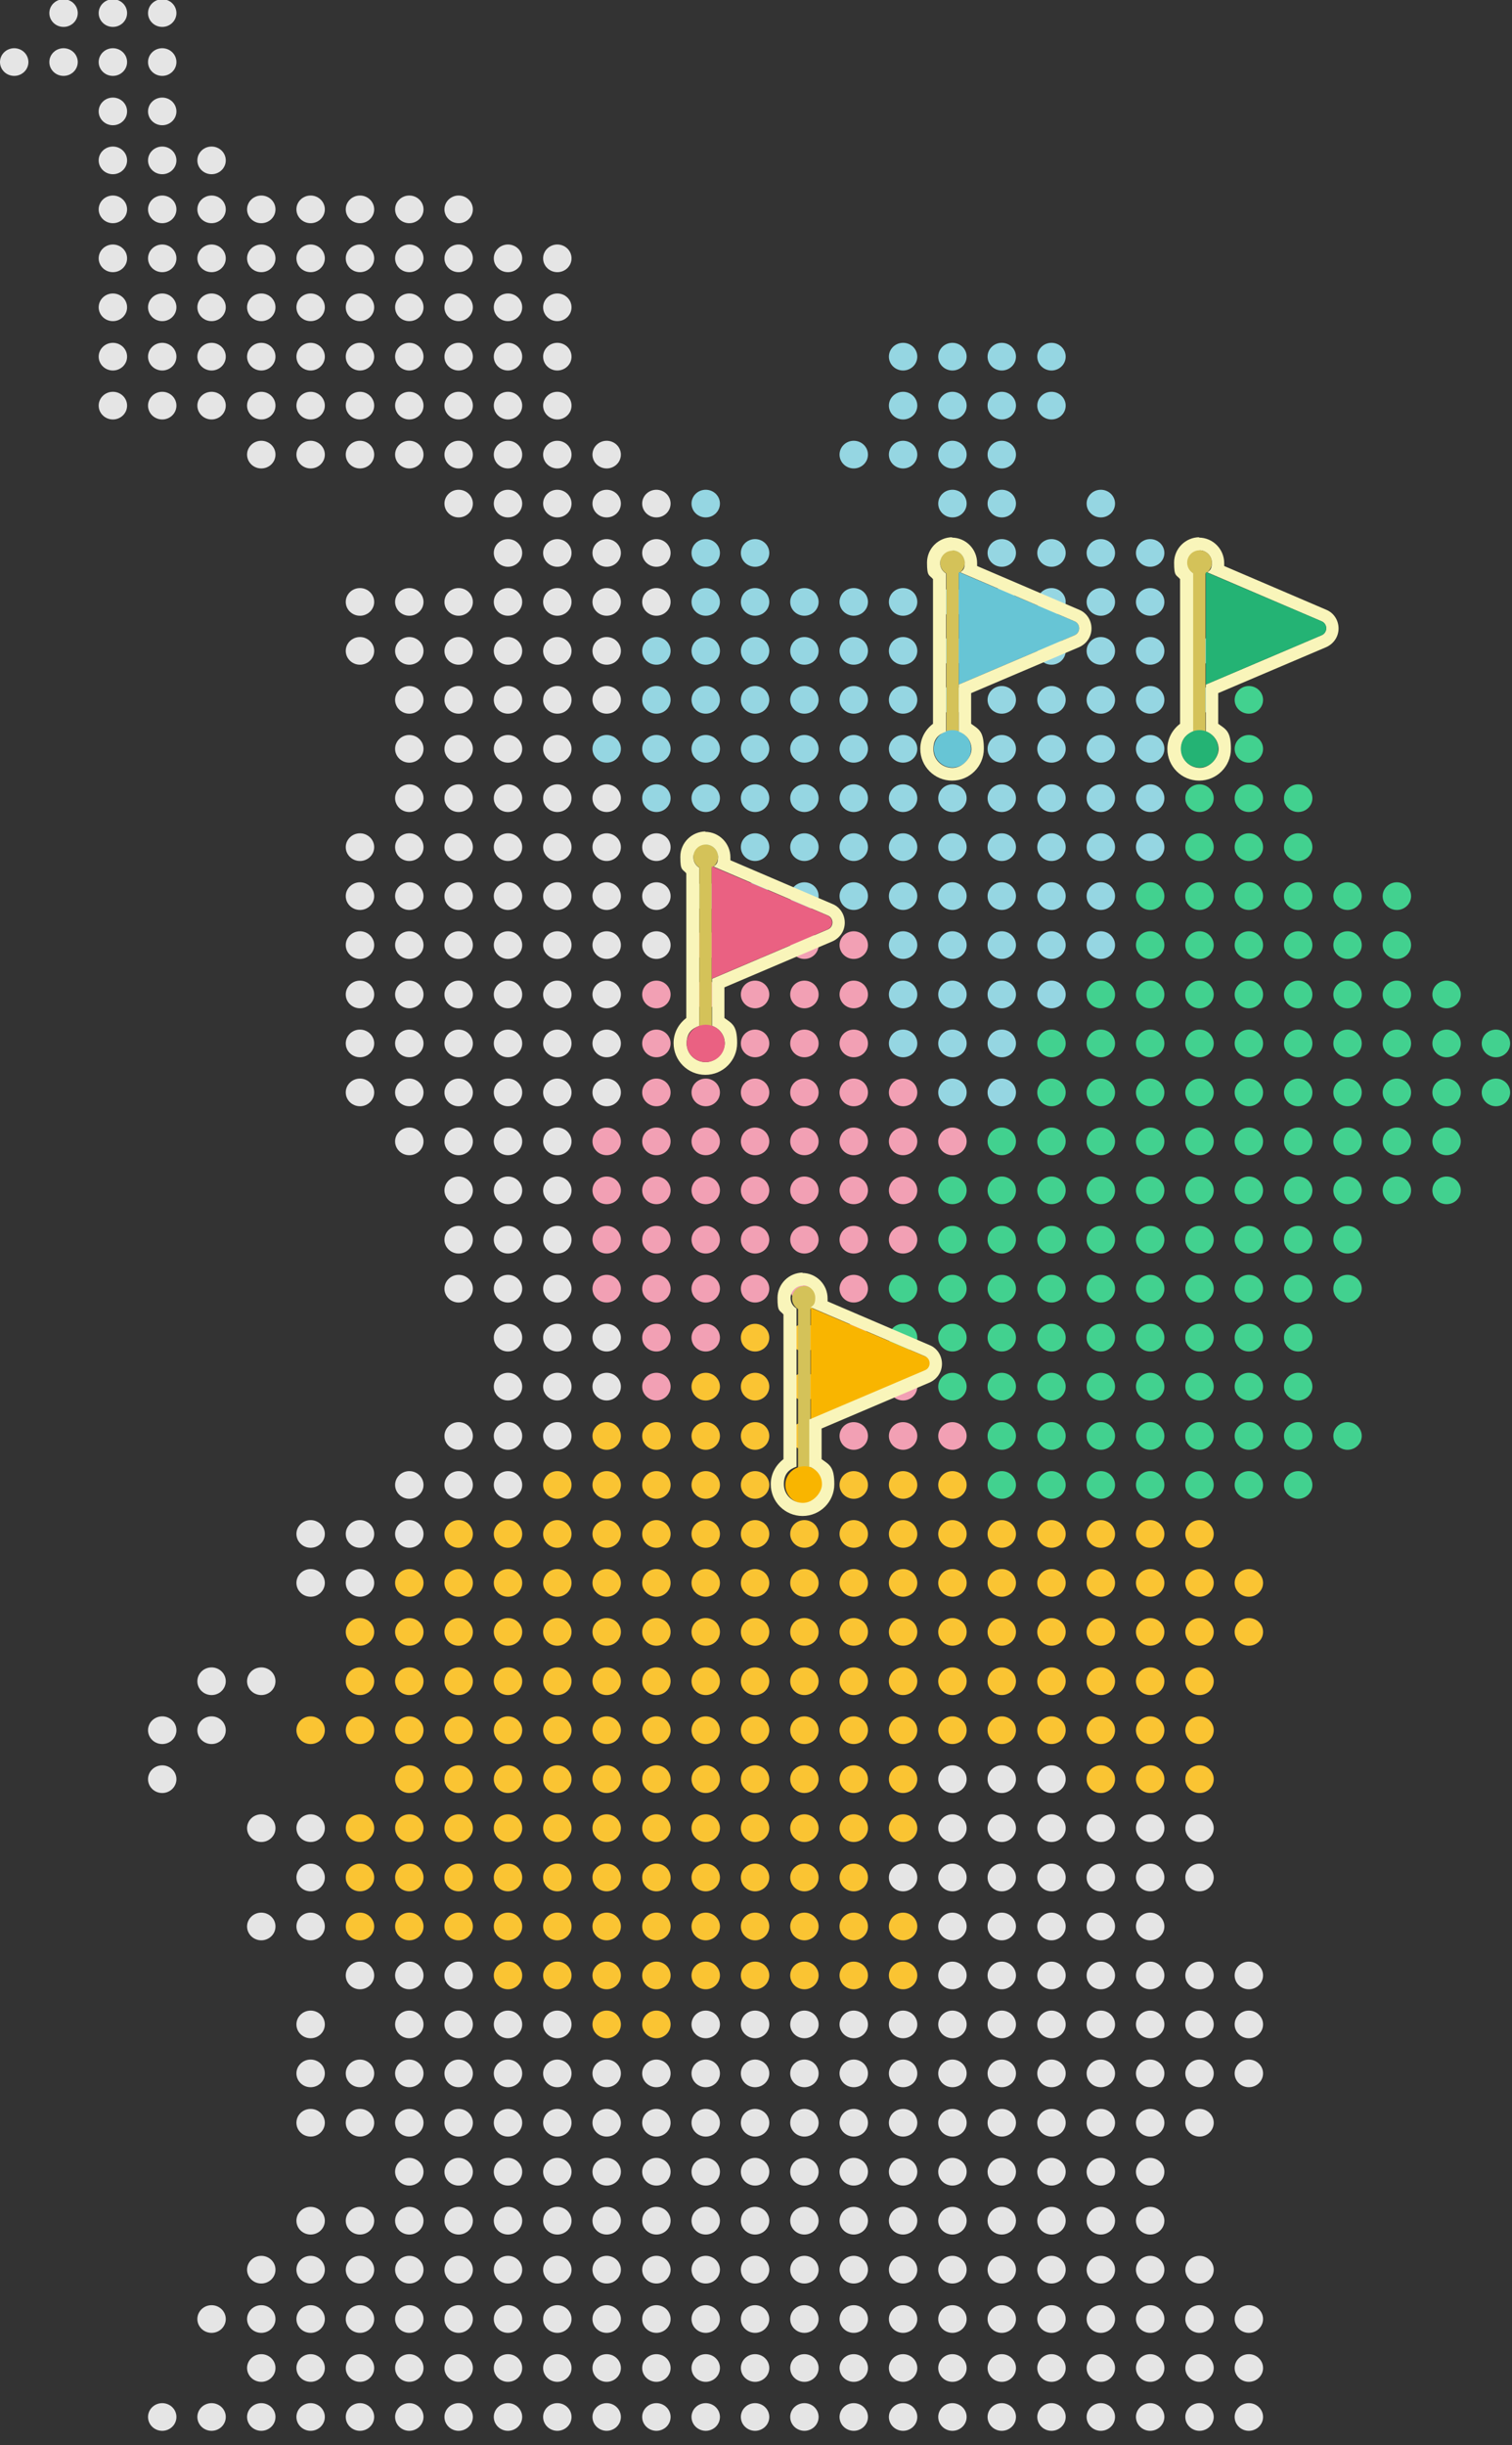 <?xml version="1.0" encoding="UTF-8"?>
<svg id="_レイヤー_1" xmlns="http://www.w3.org/2000/svg" xmlns:xlink="http://www.w3.org/1999/xlink" version="1.1" viewBox="0 0 404.5 654">
  <rect x="0" y="0" width="404.5" height="654" fill="#333333" stroke="none"/>
  <!-- Generator: Adobe Illustrator 29.3.1, SVG Export Plug-In . SVG Version: 2.1.0 Build 151)  -->
  <defs>
    <style>
      .st0 {
        fill: none;
      }

      .st1 {
        fill: #f2a0b4;
      }

      .st2 {
        fill: #d4c259;
      }

      .st3 {
        fill: #fac433;
      }

      .st4 {
        fill: #f9b500;
      }

      .st5 {
        fill: #95d6e2;
      }

      .st6 {
        fill: #f9f5ba;
      }

      .st7 {
        fill: #e5e5e5;
      }

      .st8 {
        fill: #42d18f;
      }

      .st9 {
        fill: #ea6182;
      }

      .st10 {
        fill: #24b374;
      }

      .st11 {
        clip-path: url(#clippath);
      }

      .st12 {
        fill: #67c5d5;
      }
    </style>
    <clipPath id="clippath">
      <rect class="st0" x="-84.8" y="-62.1" width="506.6" height="1036.9"/>
    </clipPath>
  </defs>
  <g class="st11">
    <g>
      <g>
        <g>
          <ellipse class="st3" cx="175.6" cy="541.5" rx="3.8" ry="3.7"/>
          <ellipse class="st3" cx="162.3" cy="541.5" rx="3.8" ry="3.7"/>
          <ellipse class="st3" cx="241.6" cy="528.4" rx="3.8" ry="3.7"/>
          <ellipse class="st3" cx="228.4" cy="528.4" rx="3.8" ry="3.7"/>
          <ellipse class="st3" cx="215.2" cy="528.4" rx="3.8" ry="3.7"/>
          <ellipse class="st3" cx="202" cy="528.4" rx="3.8" ry="3.7"/>
          <ellipse class="st3" cx="188.8" cy="528.4" rx="3.8" ry="3.7"/>
          <ellipse class="st3" cx="175.6" cy="528.4" rx="3.8" ry="3.7"/>
          <ellipse class="st3" cx="162.3" cy="528.4" rx="3.8" ry="3.7"/>
          <ellipse class="st3" cx="149.1" cy="528.4" rx="3.8" ry="3.7"/>
          <ellipse class="st3" cx="135.9" cy="528.4" rx="3.8" ry="3.7"/>
          <ellipse class="st3" cx="241.6" cy="515.3" rx="3.8" ry="3.7"/>
          <ellipse class="st3" cx="228.4" cy="515.3" rx="3.8" ry="3.7"/>
          <ellipse class="st3" cx="215.2" cy="515.3" rx="3.8" ry="3.7"/>
          <ellipse class="st3" cx="202" cy="515.3" rx="3.8" ry="3.7"/>
          <ellipse class="st3" cx="188.8" cy="515.3" rx="3.8" ry="3.7"/>
          <ellipse class="st3" cx="175.6" cy="515.3" rx="3.8" ry="3.7"/>
          <ellipse class="st3" cx="162.3" cy="515.3" rx="3.8" ry="3.7"/>
          <ellipse class="st3" cx="149.1" cy="515.3" rx="3.8" ry="3.7"/>
          <ellipse class="st3" cx="135.9" cy="515.3" rx="3.8" ry="3.7"/>
          <ellipse class="st3" cx="122.7" cy="515.3" rx="3.8" ry="3.7"/>
          <ellipse class="st3" cx="109.5" cy="515.3" rx="3.8" ry="3.7"/>
          <ellipse class="st3" cx="96.3" cy="515.3" rx="3.8" ry="3.7"/>
          <ellipse class="st3" cx="228.4" cy="502.2" rx="3.8" ry="3.7"/>
          <ellipse class="st3" cx="215.2" cy="502.2" rx="3.8" ry="3.7"/>
          <ellipse class="st3" cx="202" cy="502.2" rx="3.8" ry="3.7"/>
          <ellipse class="st3" cx="188.8" cy="502.2" rx="3.8" ry="3.7"/>
          <ellipse class="st3" cx="175.6" cy="502.2" rx="3.8" ry="3.7"/>
          <ellipse class="st3" cx="162.3" cy="502.2" rx="3.8" ry="3.7"/>
          <ellipse class="st3" cx="149.1" cy="502.2" rx="3.8" ry="3.7"/>
          <ellipse class="st3" cx="135.9" cy="502.2" rx="3.8" ry="3.7"/>
          <ellipse class="st3" cx="122.7" cy="502.2" rx="3.8" ry="3.7"/>
          <ellipse class="st3" cx="109.5" cy="502.2" rx="3.8" ry="3.7"/>
          <ellipse class="st3" cx="96.3" cy="502.2" rx="3.8" ry="3.7"/>
          <ellipse class="st3" cx="241.6" cy="489" rx="3.8" ry="3.7"/>
          <ellipse class="st3" cx="228.4" cy="489" rx="3.8" ry="3.7"/>
          <ellipse class="st3" cx="215.2" cy="489" rx="3.8" ry="3.7"/>
          <ellipse class="st3" cx="202" cy="489" rx="3.8" ry="3.7"/>
          <ellipse class="st3" cx="188.8" cy="489" rx="3.8" ry="3.7"/>
          <ellipse class="st3" cx="175.6" cy="489" rx="3.8" ry="3.7"/>
          <ellipse class="st3" cx="162.3" cy="489" rx="3.8" ry="3.7"/>
          <ellipse class="st3" cx="149.1" cy="489" rx="3.8" ry="3.7"/>
          <ellipse class="st3" cx="135.9" cy="489" rx="3.8" ry="3.7"/>
          <ellipse class="st3" cx="122.7" cy="489" rx="3.8" ry="3.7"/>
          <ellipse class="st3" cx="109.5" cy="489" rx="3.8" ry="3.7"/>
          <ellipse class="st3" cx="96.3" cy="489" rx="3.8" ry="3.7"/>
          <ellipse class="st3" cx="320.9" cy="475.9" rx="3.8" ry="3.7"/>
          <ellipse class="st3" cx="307.7" cy="475.9" rx="3.8" ry="3.7"/>
          <ellipse class="st3" cx="294.5" cy="475.9" rx="3.8" ry="3.7"/>
          <ellipse class="st3" cx="241.6" cy="475.9" rx="3.8" ry="3.7"/>
          <ellipse class="st3" cx="228.4" cy="475.9" rx="3.8" ry="3.7"/>
          <ellipse class="st3" cx="215.2" cy="475.9" rx="3.8" ry="3.7"/>
          <ellipse class="st3" cx="202" cy="475.9" rx="3.8" ry="3.7"/>
          <ellipse class="st3" cx="188.8" cy="475.9" rx="3.8" ry="3.7"/>
          <ellipse class="st3" cx="175.6" cy="475.9" rx="3.8" ry="3.7"/>
          <ellipse class="st3" cx="162.3" cy="475.9" rx="3.8" ry="3.7"/>
          <ellipse class="st3" cx="149.1" cy="475.9" rx="3.8" ry="3.7"/>
          <ellipse class="st3" cx="135.9" cy="475.9" rx="3.8" ry="3.7"/>
          <ellipse class="st3" cx="122.7" cy="475.9" rx="3.8" ry="3.7"/>
          <ellipse class="st3" cx="109.5" cy="475.9" rx="3.8" ry="3.7"/>
          <ellipse class="st3" cx="320.9" cy="462.8" rx="3.8" ry="3.7"/>
          <ellipse class="st3" cx="307.7" cy="462.8" rx="3.8" ry="3.7"/>
          <ellipse class="st3" cx="294.5" cy="462.8" rx="3.8" ry="3.7"/>
          <ellipse class="st3" cx="281.3" cy="462.8" rx="3.8" ry="3.7"/>
          <ellipse class="st3" cx="268" cy="462.8" rx="3.8" ry="3.7"/>
          <ellipse class="st3" cx="254.8" cy="462.8" rx="3.8" ry="3.7"/>
          <ellipse class="st3" cx="241.6" cy="462.8" rx="3.8" ry="3.7"/>
          <ellipse class="st3" cx="228.4" cy="462.8" rx="3.8" ry="3.7"/>
          <ellipse class="st3" cx="215.2" cy="462.8" rx="3.8" ry="3.7"/>
          <ellipse class="st3" cx="202" cy="462.8" rx="3.8" ry="3.7"/>
          <ellipse class="st3" cx="188.8" cy="462.8" rx="3.8" ry="3.7"/>
          <ellipse class="st3" cx="175.6" cy="462.8" rx="3.8" ry="3.7"/>
          <ellipse class="st3" cx="162.3" cy="462.8" rx="3.8" ry="3.7"/>
          <ellipse class="st3" cx="149.1" cy="462.8" rx="3.8" ry="3.7"/>
          <ellipse class="st3" cx="135.9" cy="462.8" rx="3.8" ry="3.7"/>
          <ellipse class="st3" cx="122.7" cy="462.8" rx="3.8" ry="3.7"/>
          <ellipse class="st3" cx="109.5" cy="462.8" rx="3.8" ry="3.7"/>
          <ellipse class="st3" cx="96.3" cy="462.8" rx="3.8" ry="3.7"/>
          <ellipse class="st3" cx="83.1" cy="462.8" rx="3.8" ry="3.7"/>
          <ellipse class="st3" cx="320.9" cy="449.7" rx="3.8" ry="3.7"/>
          <ellipse class="st3" cx="307.7" cy="449.7" rx="3.8" ry="3.7"/>
          <ellipse class="st3" cx="294.5" cy="449.7" rx="3.8" ry="3.7"/>
          <ellipse class="st3" cx="281.3" cy="449.7" rx="3.8" ry="3.7"/>
          <ellipse class="st3" cx="268" cy="449.7" rx="3.8" ry="3.7"/>
          <ellipse class="st3" cx="254.8" cy="449.7" rx="3.8" ry="3.7"/>
          <ellipse class="st3" cx="241.6" cy="449.7" rx="3.8" ry="3.7"/>
          <ellipse class="st3" cx="228.4" cy="449.7" rx="3.8" ry="3.7"/>
          <ellipse class="st3" cx="215.2" cy="449.7" rx="3.8" ry="3.7"/>
          <ellipse class="st3" cx="202" cy="449.7" rx="3.8" ry="3.7"/>
          <ellipse class="st3" cx="188.8" cy="449.7" rx="3.8" ry="3.7"/>
          <ellipse class="st3" cx="175.6" cy="449.7" rx="3.8" ry="3.7"/>
          <ellipse class="st3" cx="162.3" cy="449.7" rx="3.8" ry="3.7"/>
          <ellipse class="st3" cx="149.1" cy="449.7" rx="3.8" ry="3.7"/>
          <ellipse class="st3" cx="135.9" cy="449.7" rx="3.8" ry="3.7"/>
          <ellipse class="st3" cx="122.7" cy="449.7" rx="3.8" ry="3.7"/>
          <ellipse class="st3" cx="109.5" cy="449.7" rx="3.8" ry="3.7"/>
          <ellipse class="st3" cx="96.3" cy="449.7" rx="3.8" ry="3.7"/>
          <ellipse class="st3" cx="334.1" cy="436.5" rx="3.8" ry="3.7"/>
          <ellipse class="st3" cx="320.9" cy="436.5" rx="3.8" ry="3.7"/>
          <ellipse class="st3" cx="307.7" cy="436.5" rx="3.8" ry="3.7"/>
          <ellipse class="st3" cx="294.5" cy="436.5" rx="3.8" ry="3.7"/>
          <ellipse class="st3" cx="281.3" cy="436.5" rx="3.8" ry="3.7"/>
          <ellipse class="st3" cx="268" cy="436.5" rx="3.8" ry="3.7"/>
          <ellipse class="st3" cx="254.8" cy="436.5" rx="3.8" ry="3.7"/>
          <ellipse class="st3" cx="241.6" cy="436.5" rx="3.8" ry="3.7"/>
          <ellipse class="st3" cx="228.4" cy="436.5" rx="3.8" ry="3.7"/>
          <ellipse class="st3" cx="215.2" cy="436.5" rx="3.8" ry="3.7"/>
          <ellipse class="st3" cx="202" cy="436.5" rx="3.8" ry="3.7"/>
          <ellipse class="st3" cx="188.8" cy="436.5" rx="3.8" ry="3.7"/>
          <ellipse class="st3" cx="175.6" cy="436.5" rx="3.8" ry="3.7"/>
          <ellipse class="st3" cx="162.3" cy="436.5" rx="3.8" ry="3.7"/>
          <ellipse class="st3" cx="149.1" cy="436.5" rx="3.8" ry="3.7"/>
          <ellipse class="st3" cx="135.9" cy="436.5" rx="3.8" ry="3.7"/>
          <ellipse class="st3" cx="122.7" cy="436.5" rx="3.8" ry="3.7"/>
          <ellipse class="st3" cx="109.5" cy="436.5" rx="3.8" ry="3.7"/>
          <ellipse class="st3" cx="96.3" cy="436.5" rx="3.8" ry="3.7"/>
          <ellipse class="st3" cx="334.1" cy="423.4" rx="3.8" ry="3.7"/>
          <ellipse class="st3" cx="320.9" cy="423.4" rx="3.8" ry="3.7"/>
          <ellipse class="st3" cx="307.7" cy="423.4" rx="3.8" ry="3.7"/>
          <ellipse class="st3" cx="294.5" cy="423.4" rx="3.8" ry="3.7"/>
          <ellipse class="st3" cx="281.3" cy="423.4" rx="3.8" ry="3.7"/>
          <ellipse class="st3" cx="268" cy="423.4" rx="3.8" ry="3.7"/>
          <ellipse class="st3" cx="254.8" cy="423.4" rx="3.8" ry="3.7"/>
          <ellipse class="st3" cx="241.6" cy="423.4" rx="3.8" ry="3.7"/>
          <ellipse class="st3" cx="228.4" cy="423.4" rx="3.8" ry="3.7"/>
          <ellipse class="st3" cx="215.2" cy="423.4" rx="3.8" ry="3.7"/>
          <ellipse class="st3" cx="202" cy="423.4" rx="3.8" ry="3.7"/>
          <ellipse class="st3" cx="188.8" cy="423.4" rx="3.8" ry="3.7"/>
          <ellipse class="st3" cx="175.6" cy="423.4" rx="3.8" ry="3.7"/>
          <ellipse class="st3" cx="162.3" cy="423.4" rx="3.8" ry="3.7"/>
          <ellipse class="st3" cx="149.1" cy="423.4" rx="3.8" ry="3.7"/>
          <ellipse class="st3" cx="135.9" cy="423.4" rx="3.8" ry="3.7"/>
          <ellipse class="st3" cx="122.7" cy="423.4" rx="3.8" ry="3.7"/>
          <ellipse class="st3" cx="109.5" cy="423.4" rx="3.8" ry="3.7"/>
          <ellipse class="st3" cx="320.9" cy="410.3" rx="3.8" ry="3.7"/>
          <ellipse class="st3" cx="307.7" cy="410.3" rx="3.8" ry="3.7"/>
          <ellipse class="st3" cx="294.5" cy="410.3" rx="3.8" ry="3.7"/>
          <ellipse class="st3" cx="281.3" cy="410.3" rx="3.8" ry="3.7"/>
          <ellipse class="st3" cx="268" cy="410.3" rx="3.8" ry="3.7"/>
          <ellipse class="st3" cx="254.8" cy="410.3" rx="3.8" ry="3.7"/>
          <ellipse class="st3" cx="241.6" cy="410.3" rx="3.8" ry="3.7"/>
          <ellipse class="st3" cx="228.4" cy="410.3" rx="3.8" ry="3.7"/>
          <ellipse class="st3" cx="215.2" cy="410.3" rx="3.8" ry="3.7"/>
          <ellipse class="st3" cx="202" cy="410.3" rx="3.8" ry="3.7"/>
          <ellipse class="st3" cx="188.8" cy="410.3" rx="3.8" ry="3.7"/>
          <ellipse class="st3" cx="175.6" cy="410.3" rx="3.8" ry="3.7"/>
          <ellipse class="st3" cx="162.3" cy="410.3" rx="3.8" ry="3.7"/>
          <ellipse class="st3" cx="149.1" cy="410.3" rx="3.8" ry="3.7"/>
          <ellipse class="st3" cx="135.9" cy="410.3" rx="3.8" ry="3.7"/>
          <ellipse class="st3" cx="122.7" cy="410.3" rx="3.8" ry="3.7"/>
          <ellipse class="st3" cx="254.8" cy="397.2" rx="3.8" ry="3.7"/>
          <ellipse class="st3" cx="241.6" cy="397.2" rx="3.8" ry="3.7"/>
          <ellipse class="st3" cx="228.4" cy="397.2" rx="3.8" ry="3.7"/>
          <ellipse class="st3" cx="215.2" cy="397.2" rx="3.8" ry="3.7"/>
          <ellipse class="st3" cx="202" cy="397.2" rx="3.8" ry="3.7"/>
          <ellipse class="st3" cx="188.8" cy="397.2" rx="3.8" ry="3.7"/>
          <ellipse class="st3" cx="175.6" cy="397.2" rx="3.8" ry="3.7"/>
          <ellipse class="st3" cx="162.3" cy="397.2" rx="3.8" ry="3.7"/>
          <ellipse class="st3" cx="149.1" cy="397.2" rx="3.8" ry="3.7"/>
          <ellipse class="st3" cx="215.2" cy="384.1" rx="3.8" ry="3.7"/>
          <ellipse class="st3" cx="202" cy="384.1" rx="3.8" ry="3.7"/>
          <ellipse class="st3" cx="188.8" cy="384.1" rx="3.8" ry="3.7"/>
          <ellipse class="st3" cx="175.6" cy="384.1" rx="3.8" ry="3.7"/>
          <ellipse class="st3" cx="162.3" cy="384.1" rx="3.8" ry="3.7"/>
          <ellipse class="st3" cx="215.2" cy="370.9" rx="3.8" ry="3.7"/>
          <ellipse class="st3" cx="202" cy="370.9" rx="3.8" ry="3.7"/>
          <ellipse class="st3" cx="188.8" cy="370.9" rx="3.8" ry="3.7"/>
          <ellipse class="st3" cx="215.2" cy="357.8" rx="3.8" ry="3.7"/>
          <ellipse class="st3" cx="202" cy="357.8" rx="3.8" ry="3.7"/>
        </g>
        <g>
          <ellipse class="st1" cx="254.8" cy="384.1" rx="3.8" ry="3.7"/>
          <ellipse class="st1" cx="241.6" cy="384.1" rx="3.8" ry="3.7"/>
          <ellipse class="st1" cx="228.4" cy="384.1" rx="3.8" ry="3.7"/>
          <ellipse class="st1" cx="241.6" cy="370.9" rx="3.8" ry="3.7"/>
          <ellipse class="st1" cx="228.4" cy="370.9" rx="3.8" ry="3.7"/>
          <ellipse class="st1" cx="175.6" cy="370.9" rx="3.8" ry="3.7"/>
          <ellipse class="st1" cx="228.4" cy="357.8" rx="3.8" ry="3.7"/>
          <ellipse class="st1" cx="188.8" cy="357.8" rx="3.8" ry="3.7"/>
          <ellipse class="st1" cx="175.6" cy="357.8" rx="3.8" ry="3.7"/>
          <ellipse class="st1" cx="228.4" cy="344.7" rx="3.8" ry="3.7"/>
          <ellipse class="st1" cx="215.2" cy="344.7" rx="3.8" ry="3.7"/>
          <ellipse class="st1" cx="202" cy="344.7" rx="3.8" ry="3.7"/>
          <ellipse class="st1" cx="188.8" cy="344.7" rx="3.8" ry="3.7"/>
          <ellipse class="st1" cx="175.6" cy="344.7" rx="3.8" ry="3.7"/>
          <ellipse class="st1" cx="162.3" cy="344.7" rx="3.8" ry="3.7"/>
          <ellipse class="st1" cx="241.6" cy="331.6" rx="3.8" ry="3.7"/>
          <ellipse class="st1" cx="228.4" cy="331.6" rx="3.8" ry="3.7"/>
          <ellipse class="st1" cx="215.2" cy="331.6" rx="3.8" ry="3.7"/>
          <ellipse class="st1" cx="202" cy="331.6" rx="3.8" ry="3.7"/>
          <ellipse class="st1" cx="188.8" cy="331.6" rx="3.8" ry="3.7"/>
          <ellipse class="st1" cx="175.6" cy="331.6" rx="3.8" ry="3.7"/>
          <ellipse class="st1" cx="162.3" cy="331.6" rx="3.8" ry="3.7"/>
          <ellipse class="st1" cx="241.6" cy="318.4" rx="3.8" ry="3.7"/>
          <ellipse class="st1" cx="228.4" cy="318.4" rx="3.8" ry="3.7"/>
          <ellipse class="st1" cx="215.2" cy="318.4" rx="3.8" ry="3.7"/>
          <ellipse class="st1" cx="202" cy="318.4" rx="3.8" ry="3.7"/>
          <ellipse class="st1" cx="188.8" cy="318.4" rx="3.8" ry="3.7"/>
          <ellipse class="st1" cx="175.6" cy="318.4" rx="3.8" ry="3.7"/>
          <ellipse class="st1" cx="162.3" cy="318.4" rx="3.8" ry="3.7"/>
          <ellipse class="st1" cx="254.8" cy="305.3" rx="3.8" ry="3.7"/>
          <ellipse class="st1" cx="241.6" cy="305.3" rx="3.8" ry="3.7"/>
          <ellipse class="st1" cx="228.4" cy="305.3" rx="3.8" ry="3.7"/>
          <ellipse class="st1" cx="215.2" cy="305.3" rx="3.8" ry="3.7"/>
          <ellipse class="st1" cx="202" cy="305.3" rx="3.8" ry="3.7"/>
          <ellipse class="st1" cx="188.8" cy="305.3" rx="3.8" ry="3.7"/>
          <ellipse class="st1" cx="175.6" cy="305.3" rx="3.8" ry="3.7"/>
          <ellipse class="st1" cx="162.3" cy="305.3" rx="3.8" ry="3.7"/>
          <ellipse class="st1" cx="241.6" cy="292.2" rx="3.8" ry="3.7"/>
          <ellipse class="st1" cx="228.4" cy="292.2" rx="3.8" ry="3.7"/>
          <ellipse class="st1" cx="215.2" cy="292.2" rx="3.8" ry="3.7"/>
          <ellipse class="st1" cx="202" cy="292.2" rx="3.8" ry="3.7"/>
          <ellipse class="st1" cx="188.8" cy="292.2" rx="3.8" ry="3.7"/>
          <ellipse class="st1" cx="175.6" cy="292.2" rx="3.8" ry="3.7"/>
          <ellipse class="st1" cx="228.4" cy="279.1" rx="3.8" ry="3.7"/>
          <ellipse class="st1" cx="215.2" cy="279.1" rx="3.8" ry="3.7"/>
          <ellipse class="st1" cx="202" cy="279.1" rx="3.8" ry="3.7"/>
          <ellipse class="st1" cx="188.8" cy="279.1" rx="3.8" ry="3.7"/>
          <ellipse class="st1" cx="175.6" cy="279.1" rx="3.8" ry="3.7"/>
          <ellipse class="st1" cx="228.4" cy="266" rx="3.8" ry="3.7"/>
          <ellipse class="st1" cx="215.2" cy="266" rx="3.8" ry="3.7"/>
          <ellipse class="st1" cx="202" cy="266" rx="3.8" ry="3.7"/>
          <ellipse class="st1" cx="188.8" cy="266" rx="3.8" ry="3.7"/>
          <ellipse class="st1" cx="175.6" cy="266" rx="3.8" ry="3.7"/>
          <ellipse class="st1" cx="228.4" cy="252.8" rx="3.8" ry="3.7"/>
          <ellipse class="st1" cx="215.2" cy="252.8" rx="3.8" ry="3.7"/>
          <ellipse class="st1" cx="202" cy="252.8" rx="3.8" ry="3.7"/>
          <ellipse class="st1" cx="188.8" cy="252.8" rx="3.8" ry="3.7"/>
        </g>
        <g>
          <ellipse class="st5" cx="268" cy="292.2" rx="3.8" ry="3.7"/>
          <ellipse class="st5" cx="254.8" cy="292.2" rx="3.8" ry="3.7"/>
          <ellipse class="st5" cx="268" cy="279.1" rx="3.8" ry="3.7"/>
          <ellipse class="st5" cx="254.8" cy="279.1" rx="3.8" ry="3.7"/>
          <ellipse class="st5" cx="241.6" cy="279.1" rx="3.8" ry="3.7"/>
          <ellipse class="st5" cx="281.3" cy="266" rx="3.8" ry="3.7"/>
          <ellipse class="st5" cx="268" cy="266" rx="3.8" ry="3.7"/>
          <ellipse class="st5" cx="254.8" cy="266" rx="3.8" ry="3.7"/>
          <ellipse class="st5" cx="241.6" cy="266" rx="3.8" ry="3.7"/>
          <ellipse class="st5" cx="294.5" cy="252.8" rx="3.8" ry="3.7"/>
          <ellipse class="st5" cx="281.3" cy="252.8" rx="3.8" ry="3.7"/>
          <ellipse class="st5" cx="268" cy="252.8" rx="3.8" ry="3.7"/>
          <ellipse class="st5" cx="254.8" cy="252.8" rx="3.8" ry="3.7"/>
          <ellipse class="st5" cx="241.6" cy="252.8" rx="3.8" ry="3.7"/>
          <ellipse class="st5" cx="294.5" cy="239.7" rx="3.8" ry="3.7"/>
          <ellipse class="st5" cx="281.3" cy="239.7" rx="3.8" ry="3.7"/>
          <ellipse class="st5" cx="268" cy="239.7" rx="3.8" ry="3.7"/>
          <ellipse class="st5" cx="254.8" cy="239.7" rx="3.8" ry="3.7"/>
          <ellipse class="st5" cx="241.6" cy="239.7" rx="3.8" ry="3.7"/>
          <ellipse class="st5" cx="228.4" cy="239.7" rx="3.8" ry="3.7"/>
          <ellipse class="st5" cx="215.2" cy="239.7" rx="3.8" ry="3.7"/>
          <ellipse class="st5" cx="202" cy="239.7" rx="3.8" ry="3.7"/>
          <ellipse class="st5" cx="188.8" cy="239.7" rx="3.8" ry="3.7"/>
          <ellipse class="st5" cx="307.7" cy="226.6" rx="3.8" ry="3.7"/>
          <ellipse class="st5" cx="294.5" cy="226.6" rx="3.8" ry="3.7"/>
          <ellipse class="st5" cx="281.3" cy="226.6" rx="3.8" ry="3.7"/>
          <ellipse class="st5" cx="268" cy="226.6" rx="3.8" ry="3.7"/>
          <ellipse class="st5" cx="254.8" cy="226.6" rx="3.8" ry="3.7"/>
          <ellipse class="st5" cx="241.6" cy="226.6" rx="3.8" ry="3.7"/>
          <ellipse class="st5" cx="228.4" cy="226.6" rx="3.8" ry="3.7"/>
          <ellipse class="st5" cx="215.2" cy="226.6" rx="3.8" ry="3.7"/>
          <ellipse class="st5" cx="202" cy="226.6" rx="3.8" ry="3.7"/>
          <ellipse class="st5" cx="188.8" cy="226.6" rx="3.8" ry="3.7"/>
          <ellipse class="st5" cx="307.7" cy="213.5" rx="3.8" ry="3.7"/>
          <ellipse class="st5" cx="294.5" cy="213.5" rx="3.8" ry="3.7"/>
          <ellipse class="st5" cx="281.3" cy="213.5" rx="3.8" ry="3.7"/>
          <ellipse class="st5" cx="268" cy="213.5" rx="3.8" ry="3.7"/>
          <ellipse class="st5" cx="254.8" cy="213.5" rx="3.8" ry="3.7"/>
          <ellipse class="st5" cx="241.6" cy="213.5" rx="3.8" ry="3.7"/>
          <ellipse class="st5" cx="228.4" cy="213.5" rx="3.8" ry="3.7"/>
          <ellipse class="st5" cx="215.2" cy="213.5" rx="3.8" ry="3.7"/>
          <ellipse class="st5" cx="202" cy="213.5" rx="3.8" ry="3.7"/>
          <ellipse class="st5" cx="188.8" cy="213.5" rx="3.8" ry="3.7"/>
          <ellipse class="st5" cx="175.6" cy="213.5" rx="3.8" ry="3.7"/>
          <ellipse class="st5" cx="307.7" cy="200.3" rx="3.8" ry="3.7"/>
          <ellipse class="st5" cx="294.5" cy="200.3" rx="3.8" ry="3.7"/>
          <ellipse class="st5" cx="281.3" cy="200.3" rx="3.8" ry="3.7"/>
          <ellipse class="st5" cx="268" cy="200.3" rx="3.8" ry="3.7"/>
          <ellipse class="st5" cx="254.8" cy="200.3" rx="3.8" ry="3.7"/>
          <ellipse class="st5" cx="241.6" cy="200.3" rx="3.8" ry="3.7"/>
          <ellipse class="st5" cx="228.4" cy="200.3" rx="3.8" ry="3.7"/>
          <ellipse class="st5" cx="215.2" cy="200.3" rx="3.8" ry="3.7"/>
          <ellipse class="st5" cx="202" cy="200.3" rx="3.8" ry="3.7"/>
          <ellipse class="st5" cx="188.8" cy="200.3" rx="3.8" ry="3.7"/>
          <ellipse class="st5" cx="175.6" cy="200.3" rx="3.8" ry="3.7"/>
          <ellipse class="st5" cx="162.3" cy="200.3" rx="3.8" ry="3.7"/>
          <ellipse class="st5" cx="320.9" cy="187.2" rx="3.8" ry="3.7"/>
          <ellipse class="st5" cx="307.7" cy="187.2" rx="3.8" ry="3.7"/>
          <ellipse class="st5" cx="294.5" cy="187.2" rx="3.8" ry="3.7"/>
          <ellipse class="st5" cx="281.3" cy="187.2" rx="3.8" ry="3.7"/>
          <ellipse class="st5" cx="268" cy="187.2" rx="3.8" ry="3.7"/>
          <ellipse class="st5" cx="254.8" cy="187.2" rx="3.8" ry="3.7"/>
          <ellipse class="st5" cx="241.6" cy="187.2" rx="3.8" ry="3.7"/>
          <ellipse class="st5" cx="228.4" cy="187.2" rx="3.8" ry="3.7"/>
          <ellipse class="st5" cx="215.2" cy="187.2" rx="3.8" ry="3.7"/>
          <ellipse class="st5" cx="202" cy="187.2" rx="3.8" ry="3.7"/>
          <ellipse class="st5" cx="188.8" cy="187.2" rx="3.8" ry="3.7"/>
          <ellipse class="st5" cx="175.6" cy="187.2" rx="3.8" ry="3.7"/>
          <ellipse class="st5" cx="334.1" cy="174.1" rx="3.8" ry="3.7"/>
          <ellipse class="st5" cx="320.9" cy="174.1" rx="3.8" ry="3.7"/>
          <ellipse class="st5" cx="307.7" cy="174.1" rx="3.8" ry="3.7"/>
          <ellipse class="st5" cx="294.5" cy="174.1" rx="3.8" ry="3.7"/>
          <ellipse class="st5" cx="281.3" cy="174.1" rx="3.8" ry="3.7"/>
          <ellipse class="st5" cx="268" cy="174.1" rx="3.8" ry="3.7"/>
          <ellipse class="st5" cx="254.8" cy="174.1" rx="3.8" ry="3.7"/>
          <ellipse class="st5" cx="241.6" cy="174.1" rx="3.8" ry="3.7"/>
          <ellipse class="st5" cx="228.4" cy="174.1" rx="3.8" ry="3.7"/>
          <ellipse class="st5" cx="215.2" cy="174.1" rx="3.8" ry="3.7"/>
          <ellipse class="st5" cx="202" cy="174.1" rx="3.8" ry="3.7"/>
          <ellipse class="st5" cx="188.8" cy="174.1" rx="3.8" ry="3.7"/>
          <ellipse class="st5" cx="175.6" cy="174.1" rx="3.8" ry="3.7"/>
          <ellipse class="st5" cx="307.7" cy="161" rx="3.8" ry="3.7"/>
          <ellipse class="st5" cx="294.5" cy="161" rx="3.8" ry="3.7"/>
          <ellipse class="st5" cx="281.3" cy="161" rx="3.8" ry="3.7"/>
          <ellipse class="st5" cx="268" cy="161" rx="3.8" ry="3.7"/>
          <ellipse class="st5" cx="254.8" cy="161" rx="3.8" ry="3.7"/>
          <ellipse class="st5" cx="241.6" cy="161" rx="3.8" ry="3.7"/>
          <ellipse class="st5" cx="228.4" cy="161" rx="3.8" ry="3.7"/>
          <ellipse class="st5" cx="215.2" cy="161" rx="3.8" ry="3.7"/>
          <ellipse class="st5" cx="202" cy="161" rx="3.8" ry="3.7"/>
          <ellipse class="st5" cx="188.8" cy="161" rx="3.8" ry="3.7"/>
          <ellipse class="st5" cx="307.7" cy="147.9" rx="3.8" ry="3.7"/>
          <ellipse class="st5" cx="294.5" cy="147.9" rx="3.8" ry="3.7"/>
          <ellipse class="st5" cx="281.3" cy="147.9" rx="3.8" ry="3.7"/>
          <ellipse class="st5" cx="268" cy="147.9" rx="3.8" ry="3.7"/>
          <ellipse class="st5" cx="254.8" cy="147.9" rx="3.8" ry="3.7"/>
          <ellipse class="st5" cx="202" cy="147.9" rx="3.8" ry="3.7"/>
          <ellipse class="st5" cx="188.8" cy="147.9" rx="3.8" ry="3.7"/>
          <ellipse class="st5" cx="294.5" cy="134.7" rx="3.8" ry="3.7"/>
          <ellipse class="st5" cx="268" cy="134.7" rx="3.8" ry="3.7"/>
          <ellipse class="st5" cx="254.8" cy="134.7" rx="3.8" ry="3.7"/>
          <ellipse class="st5" cx="188.8" cy="134.7" rx="3.8" ry="3.7"/>
          <ellipse class="st5" cx="268" cy="121.6" rx="3.8" ry="3.7"/>
          <ellipse class="st5" cx="254.8" cy="121.6" rx="3.8" ry="3.7"/>
          <ellipse class="st5" cx="241.6" cy="121.6" rx="3.8" ry="3.7"/>
          <ellipse class="st5" cx="228.4" cy="121.6" rx="3.8" ry="3.7"/>
          <ellipse class="st5" cx="281.3" cy="108.5" rx="3.8" ry="3.7"/>
          <ellipse class="st5" cx="268" cy="108.5" rx="3.8" ry="3.7"/>
          <ellipse class="st5" cx="254.8" cy="108.5" rx="3.8" ry="3.7"/>
          <ellipse class="st5" cx="241.6" cy="108.5" rx="3.8" ry="3.7"/>
          <ellipse class="st5" cx="281.3" cy="95.4" rx="3.8" ry="3.7"/>
          <ellipse class="st5" cx="268" cy="95.4" rx="3.8" ry="3.7"/>
          <ellipse class="st5" cx="254.8" cy="95.4" rx="3.8" ry="3.7"/>
          <ellipse class="st5" cx="241.6" cy="95.4" rx="3.8" ry="3.7"/>
        </g>
        <g>
          <ellipse class="st8" cx="281.3" cy="384.1" rx="3.8" ry="3.7"/>
          <ellipse class="st8" cx="268" cy="384.1" rx="3.8" ry="3.7"/>
          <ellipse class="st8" cx="281.3" cy="370.9" rx="3.8" ry="3.7"/>
          <ellipse class="st8" cx="268" cy="370.9" rx="3.8" ry="3.7"/>
          <ellipse class="st8" cx="254.8" cy="370.9" rx="3.8" ry="3.7"/>
          <ellipse class="st8" cx="347.3" cy="357.8" rx="3.8" ry="3.7"/>
          <ellipse class="st8" cx="334.1" cy="357.8" rx="3.8" ry="3.7"/>
          <ellipse class="st8" cx="320.9" cy="357.8" rx="3.8" ry="3.7"/>
          <ellipse class="st8" cx="307.7" cy="357.8" rx="3.8" ry="3.7"/>
          <ellipse class="st8" cx="281.3" cy="357.8" rx="3.8" ry="3.7"/>
          <ellipse class="st8" cx="268" cy="357.8" rx="3.8" ry="3.7"/>
          <ellipse class="st8" cx="254.8" cy="357.8" rx="3.8" ry="3.7"/>
          <ellipse class="st8" cx="241.6" cy="357.8" rx="3.8" ry="3.7"/>
          <ellipse class="st8" cx="360.5" cy="344.7" rx="3.8" ry="3.7"/>
          <ellipse class="st8" cx="347.3" cy="344.7" rx="3.8" ry="3.7"/>
          <ellipse class="st8" cx="334.1" cy="344.7" rx="3.8" ry="3.7"/>
          <ellipse class="st8" cx="347.3" cy="397.2" rx="3.8" ry="3.7"/>
          <ellipse class="st8" cx="334.1" cy="397.2" rx="3.8" ry="3.7"/>
          <ellipse class="st8" cx="320.9" cy="397.2" rx="3.8" ry="3.7"/>
          <ellipse class="st8" cx="307.7" cy="397.2" rx="3.8" ry="3.7"/>
          <ellipse class="st8" cx="294.5" cy="397.2" rx="3.8" ry="3.7"/>
          <ellipse class="st8" cx="281.3" cy="397.2" rx="3.8" ry="3.7"/>
          <ellipse class="st8" cx="268" cy="397.2" rx="3.8" ry="3.7"/>
          <ellipse class="st8" cx="360.5" cy="384.1" rx="3.8" ry="3.7"/>
          <ellipse class="st8" cx="347.3" cy="384.1" rx="3.8" ry="3.7"/>
          <ellipse class="st8" cx="334.1" cy="384.1" rx="3.8" ry="3.7"/>
          <ellipse class="st8" cx="320.9" cy="384.1" rx="3.8" ry="3.7"/>
          <ellipse class="st8" cx="307.7" cy="384.1" rx="3.8" ry="3.7"/>
          <ellipse class="st8" cx="294.5" cy="384.1" rx="3.8" ry="3.7"/>
          <ellipse class="st8" cx="347.3" cy="370.9" rx="3.8" ry="3.7"/>
          <ellipse class="st8" cx="334.1" cy="370.9" rx="3.8" ry="3.7"/>
          <ellipse class="st8" cx="320.9" cy="370.9" rx="3.8" ry="3.7"/>
          <ellipse class="st8" cx="307.7" cy="370.9" rx="3.8" ry="3.7"/>
          <ellipse class="st8" cx="294.5" cy="370.9" rx="3.8" ry="3.7"/>
          <ellipse class="st8" cx="294.5" cy="357.8" rx="3.8" ry="3.7"/>
          <ellipse class="st8" cx="320.9" cy="344.7" rx="3.8" ry="3.7"/>
          <ellipse class="st8" cx="307.7" cy="344.7" rx="3.8" ry="3.7"/>
          <ellipse class="st8" cx="294.5" cy="344.7" rx="3.8" ry="3.7"/>
          <ellipse class="st8" cx="281.3" cy="344.7" rx="3.8" ry="3.7"/>
          <ellipse class="st8" cx="268" cy="344.7" rx="3.8" ry="3.7"/>
          <ellipse class="st8" cx="254.8" cy="344.7" rx="3.8" ry="3.7"/>
          <ellipse class="st8" cx="241.6" cy="344.7" rx="3.8" ry="3.7"/>
          <ellipse class="st8" cx="360.5" cy="331.6" rx="3.8" ry="3.7"/>
          <ellipse class="st8" cx="347.3" cy="331.6" rx="3.8" ry="3.7"/>
          <ellipse class="st8" cx="334.1" cy="331.6" rx="3.8" ry="3.7"/>
          <ellipse class="st8" cx="320.9" cy="331.6" rx="3.8" ry="3.7"/>
          <ellipse class="st8" cx="307.7" cy="331.6" rx="3.8" ry="3.7"/>
          <ellipse class="st8" cx="294.5" cy="331.6" rx="3.8" ry="3.7"/>
          <ellipse class="st8" cx="281.3" cy="331.6" rx="3.8" ry="3.7"/>
          <ellipse class="st8" cx="268" cy="331.6" rx="3.8" ry="3.7"/>
          <ellipse class="st8" cx="254.8" cy="331.6" rx="3.8" ry="3.7"/>
          <ellipse class="st8" cx="387" cy="318.4" rx="3.8" ry="3.7"/>
          <ellipse class="st8" cx="373.7" cy="318.4" rx="3.8" ry="3.7"/>
          <ellipse class="st8" cx="360.5" cy="318.4" rx="3.8" ry="3.7"/>
          <ellipse class="st8" cx="347.3" cy="318.4" rx="3.8" ry="3.7"/>
          <ellipse class="st8" cx="334.1" cy="318.4" rx="3.8" ry="3.7"/>
          <ellipse class="st8" cx="320.9" cy="318.4" rx="3.8" ry="3.7"/>
          <ellipse class="st8" cx="307.7" cy="318.4" rx="3.8" ry="3.7"/>
          <ellipse class="st8" cx="294.5" cy="318.4" rx="3.8" ry="3.7"/>
          <ellipse class="st8" cx="281.3" cy="318.4" rx="3.8" ry="3.7"/>
          <ellipse class="st8" cx="268" cy="318.4" rx="3.8" ry="3.7"/>
          <ellipse class="st8" cx="254.8" cy="318.4" rx="3.8" ry="3.7"/>
          <ellipse class="st8" cx="387" cy="305.3" rx="3.8" ry="3.7"/>
          <ellipse class="st8" cx="373.7" cy="305.3" rx="3.8" ry="3.7"/>
          <ellipse class="st8" cx="360.5" cy="305.3" rx="3.8" ry="3.7"/>
          <ellipse class="st8" cx="347.3" cy="305.3" rx="3.8" ry="3.7"/>
          <ellipse class="st8" cx="334.1" cy="305.3" rx="3.8" ry="3.7"/>
          <ellipse class="st8" cx="320.9" cy="305.3" rx="3.8" ry="3.7"/>
          <ellipse class="st8" cx="307.7" cy="305.3" rx="3.8" ry="3.7"/>
          <ellipse class="st8" cx="294.5" cy="305.3" rx="3.8" ry="3.7"/>
          <ellipse class="st8" cx="281.3" cy="305.3" rx="3.8" ry="3.7"/>
          <ellipse class="st8" cx="268" cy="305.3" rx="3.8" ry="3.7"/>
          <ellipse class="st8" cx="400.2" cy="292.2" rx="3.8" ry="3.7"/>
          <ellipse class="st8" cx="387" cy="292.2" rx="3.8" ry="3.7"/>
          <ellipse class="st8" cx="373.7" cy="292.2" rx="3.8" ry="3.7"/>
          <ellipse class="st8" cx="360.5" cy="292.2" rx="3.8" ry="3.7"/>
          <ellipse class="st8" cx="347.3" cy="292.2" rx="3.8" ry="3.7"/>
          <ellipse class="st8" cx="334.1" cy="292.2" rx="3.8" ry="3.7"/>
          <ellipse class="st8" cx="320.9" cy="292.2" rx="3.8" ry="3.7"/>
          <ellipse class="st8" cx="307.7" cy="292.2" rx="3.8" ry="3.7"/>
          <ellipse class="st8" cx="294.5" cy="292.2" rx="3.8" ry="3.7"/>
          <ellipse class="st8" cx="281.3" cy="292.2" rx="3.8" ry="3.7"/>
          <ellipse class="st8" cx="400.2" cy="279.1" rx="3.8" ry="3.7"/>
          <ellipse class="st8" cx="387" cy="279.1" rx="3.8" ry="3.7"/>
          <ellipse class="st8" cx="373.7" cy="279.1" rx="3.8" ry="3.7"/>
          <ellipse class="st8" cx="360.5" cy="279.1" rx="3.8" ry="3.7"/>
          <ellipse class="st8" cx="347.3" cy="279.1" rx="3.8" ry="3.7"/>
          <ellipse class="st8" cx="334.1" cy="279.1" rx="3.8" ry="3.7"/>
          <ellipse class="st8" cx="320.9" cy="279.1" rx="3.8" ry="3.7"/>
          <ellipse class="st8" cx="307.7" cy="279.1" rx="3.8" ry="3.7"/>
          <ellipse class="st8" cx="294.5" cy="279.1" rx="3.8" ry="3.7"/>
          <ellipse class="st8" cx="281.3" cy="279.1" rx="3.8" ry="3.7"/>
          <ellipse class="st8" cx="387" cy="266" rx="3.8" ry="3.7"/>
          <ellipse class="st8" cx="373.7" cy="266" rx="3.8" ry="3.7"/>
          <ellipse class="st8" cx="360.5" cy="266" rx="3.8" ry="3.7"/>
          <ellipse class="st8" cx="347.3" cy="266" rx="3.8" ry="3.7"/>
          <ellipse class="st8" cx="334.1" cy="266" rx="3.8" ry="3.7"/>
          <ellipse class="st8" cx="320.9" cy="266" rx="3.8" ry="3.7"/>
          <ellipse class="st8" cx="307.7" cy="266" rx="3.8" ry="3.7"/>
          <ellipse class="st8" cx="294.5" cy="266" rx="3.8" ry="3.7"/>
          <ellipse class="st8" cx="373.7" cy="252.8" rx="3.8" ry="3.7"/>
          <ellipse class="st8" cx="360.5" cy="252.8" rx="3.8" ry="3.7"/>
          <ellipse class="st8" cx="347.3" cy="252.8" rx="3.8" ry="3.7"/>
          <ellipse class="st8" cx="334.1" cy="252.8" rx="3.8" ry="3.7"/>
          <ellipse class="st8" cx="320.9" cy="252.8" rx="3.8" ry="3.7"/>
          <ellipse class="st8" cx="307.7" cy="252.8" rx="3.8" ry="3.7"/>
          <ellipse class="st8" cx="373.7" cy="239.7" rx="3.8" ry="3.7"/>
          <ellipse class="st8" cx="360.5" cy="239.7" rx="3.8" ry="3.7"/>
          <ellipse class="st8" cx="347.3" cy="239.7" rx="3.8" ry="3.7"/>
          <ellipse class="st8" cx="334.1" cy="239.7" rx="3.8" ry="3.7"/>
          <ellipse class="st8" cx="320.9" cy="239.7" rx="3.8" ry="3.7"/>
          <ellipse class="st8" cx="307.7" cy="239.7" rx="3.8" ry="3.7"/>
          <ellipse class="st8" cx="347.3" cy="226.6" rx="3.8" ry="3.7"/>
          <ellipse class="st8" cx="334.1" cy="226.6" rx="3.8" ry="3.7"/>
          <ellipse class="st8" cx="347.3" cy="213.5" rx="3.8" ry="3.7"/>
          <ellipse class="st8" cx="334.1" cy="213.5" rx="3.8" ry="3.7"/>
          <ellipse class="st8" cx="334.1" cy="200.3" rx="3.8" ry="3.7"/>
          <ellipse class="st8" cx="320.9" cy="226.6" rx="3.8" ry="3.7"/>
          <ellipse class="st8" cx="320.9" cy="213.5" rx="3.8" ry="3.7"/>
          <ellipse class="st8" cx="320.9" cy="200.3" rx="3.8" ry="3.7"/>
          <ellipse class="st8" cx="334.1" cy="187.2" rx="3.8" ry="3.7"/>
        </g>
        <g>
          <ellipse class="st7" cx="96.3" cy="423.4" rx="3.8" ry="3.7"/>
          <ellipse class="st7" cx="83.1" cy="423.4" rx="3.8" ry="3.7"/>
          <ellipse class="st7" cx="109.5" cy="410.3" rx="3.8" ry="3.7"/>
          <ellipse class="st7" cx="96.3" cy="410.3" rx="3.8" ry="3.7"/>
          <ellipse class="st7" cx="83.1" cy="410.3" rx="3.8" ry="3.7"/>
          <ellipse class="st7" cx="135.9" cy="397.2" rx="3.8" ry="3.7"/>
          <ellipse class="st7" cx="122.7" cy="397.2" rx="3.8" ry="3.7"/>
          <ellipse class="st7" cx="109.5" cy="397.2" rx="3.8" ry="3.7"/>
          <ellipse class="st7" cx="149.1" cy="384.1" rx="3.8" ry="3.7"/>
          <ellipse class="st7" cx="135.9" cy="384.1" rx="3.8" ry="3.7"/>
          <ellipse class="st7" cx="122.7" cy="384.1" rx="3.8" ry="3.7"/>
          <ellipse class="st7" cx="162.3" cy="370.9" rx="3.8" ry="3.7"/>
          <ellipse class="st7" cx="149.1" cy="370.9" rx="3.8" ry="3.7"/>
          <ellipse class="st7" cx="135.9" cy="370.9" rx="3.8" ry="3.7"/>
          <ellipse class="st7" cx="162.3" cy="357.8" rx="3.8" ry="3.7"/>
          <ellipse class="st7" cx="149.1" cy="357.8" rx="3.8" ry="3.7"/>
          <ellipse class="st7" cx="135.9" cy="357.8" rx="3.8" ry="3.7"/>
          <ellipse class="st7" cx="149.1" cy="344.7" rx="3.8" ry="3.7"/>
          <ellipse class="st7" cx="135.9" cy="344.7" rx="3.8" ry="3.7"/>
          <ellipse class="st7" cx="122.7" cy="344.7" rx="3.8" ry="3.7"/>
          <ellipse class="st7" cx="149.1" cy="331.6" rx="3.8" ry="3.7"/>
          <ellipse class="st7" cx="135.9" cy="331.6" rx="3.8" ry="3.7"/>
          <ellipse class="st7" cx="122.7" cy="331.6" rx="3.8" ry="3.7"/>
          <ellipse class="st7" cx="149.1" cy="318.4" rx="3.8" ry="3.7"/>
          <ellipse class="st7" cx="135.9" cy="318.4" rx="3.8" ry="3.7"/>
          <ellipse class="st7" cx="122.7" cy="318.4" rx="3.8" ry="3.7"/>
          <ellipse class="st7" cx="149.1" cy="305.3" rx="3.8" ry="3.7"/>
          <ellipse class="st7" cx="135.9" cy="305.3" rx="3.8" ry="3.7"/>
          <ellipse class="st7" cx="122.7" cy="305.3" rx="3.8" ry="3.7"/>
          <ellipse class="st7" cx="109.5" cy="305.3" rx="3.8" ry="3.7"/>
          <ellipse class="st7" cx="162.3" cy="292.2" rx="3.8" ry="3.7"/>
          <ellipse class="st7" cx="149.1" cy="292.2" rx="3.8" ry="3.7"/>
          <ellipse class="st7" cx="135.9" cy="292.2" rx="3.8" ry="3.7"/>
          <ellipse class="st7" cx="122.7" cy="292.2" rx="3.8" ry="3.7"/>
          <ellipse class="st7" cx="109.5" cy="292.2" rx="3.8" ry="3.7"/>
          <ellipse class="st7" cx="96.3" cy="292.2" rx="3.8" ry="3.7"/>
          <ellipse class="st7" cx="162.3" cy="279.1" rx="3.8" ry="3.7"/>
          <ellipse class="st7" cx="149.1" cy="279.1" rx="3.8" ry="3.7"/>
          <ellipse class="st7" cx="135.9" cy="279.1" rx="3.8" ry="3.7"/>
          <ellipse class="st7" cx="122.7" cy="279.1" rx="3.8" ry="3.7"/>
          <ellipse class="st7" cx="109.5" cy="279.1" rx="3.8" ry="3.7"/>
          <ellipse class="st7" cx="96.3" cy="279.1" rx="3.8" ry="3.7"/>
          <ellipse class="st7" cx="162.3" cy="266" rx="3.8" ry="3.7"/>
          <ellipse class="st7" cx="149.1" cy="266" rx="3.8" ry="3.7"/>
          <ellipse class="st7" cx="135.9" cy="266" rx="3.8" ry="3.7"/>
          <ellipse class="st7" cx="122.7" cy="266" rx="3.8" ry="3.7"/>
          <ellipse class="st7" cx="109.5" cy="266" rx="3.8" ry="3.7"/>
          <ellipse class="st7" cx="96.3" cy="266" rx="3.8" ry="3.7"/>
          <ellipse class="st7" cx="175.6" cy="252.8" rx="3.8" ry="3.7"/>
          <ellipse class="st7" cx="162.3" cy="252.8" rx="3.8" ry="3.7"/>
          <ellipse class="st7" cx="149.1" cy="252.8" rx="3.8" ry="3.7"/>
          <ellipse class="st7" cx="135.9" cy="252.8" rx="3.8" ry="3.7"/>
          <ellipse class="st7" cx="122.7" cy="252.8" rx="3.8" ry="3.7"/>
          <ellipse class="st7" cx="109.5" cy="252.8" rx="3.8" ry="3.7"/>
          <ellipse class="st7" cx="96.3" cy="252.8" rx="3.8" ry="3.7"/>
          <ellipse class="st7" cx="175.6" cy="239.7" rx="3.8" ry="3.7"/>
          <ellipse class="st7" cx="162.3" cy="239.7" rx="3.8" ry="3.7"/>
          <ellipse class="st7" cx="149.1" cy="239.7" rx="3.8" ry="3.7"/>
          <ellipse class="st7" cx="135.9" cy="239.7" rx="3.8" ry="3.7"/>
          <ellipse class="st7" cx="122.7" cy="239.7" rx="3.8" ry="3.7"/>
          <ellipse class="st7" cx="109.5" cy="239.7" rx="3.8" ry="3.7"/>
          <ellipse class="st7" cx="96.3" cy="239.7" rx="3.8" ry="3.7"/>
          <ellipse class="st7" cx="175.6" cy="226.6" rx="3.8" ry="3.7"/>
          <ellipse class="st7" cx="162.3" cy="226.6" rx="3.8" ry="3.7"/>
          <ellipse class="st7" cx="149.1" cy="226.6" rx="3.8" ry="3.7"/>
          <ellipse class="st7" cx="135.9" cy="226.6" rx="3.8" ry="3.7"/>
          <ellipse class="st7" cx="122.7" cy="226.6" rx="3.8" ry="3.7"/>
          <ellipse class="st7" cx="109.5" cy="226.6" rx="3.8" ry="3.7"/>
          <ellipse class="st7" cx="96.3" cy="226.6" rx="3.8" ry="3.7"/>
          <ellipse class="st7" cx="162.3" cy="213.5" rx="3.8" ry="3.7"/>
          <ellipse class="st7" cx="149.1" cy="213.5" rx="3.8" ry="3.7"/>
          <ellipse class="st7" cx="135.9" cy="213.5" rx="3.8" ry="3.7"/>
          <ellipse class="st7" cx="122.7" cy="213.5" rx="3.8" ry="3.7"/>
          <ellipse class="st7" cx="109.5" cy="213.5" rx="3.8" ry="3.7"/>
          <ellipse class="st7" cx="149.1" cy="200.3" rx="3.8" ry="3.7"/>
          <ellipse class="st7" cx="135.9" cy="200.3" rx="3.8" ry="3.7"/>
          <ellipse class="st7" cx="122.7" cy="200.3" rx="3.8" ry="3.7"/>
          <ellipse class="st7" cx="109.5" cy="200.3" rx="3.8" ry="3.7"/>
          <ellipse class="st7" cx="162.3" cy="187.2" rx="3.8" ry="3.7"/>
          <ellipse class="st7" cx="149.1" cy="187.2" rx="3.8" ry="3.7"/>
          <ellipse class="st7" cx="135.9" cy="187.2" rx="3.8" ry="3.7"/>
          <ellipse class="st7" cx="122.7" cy="187.2" rx="3.8" ry="3.7"/>
          <ellipse class="st7" cx="109.5" cy="187.2" rx="3.8" ry="3.7"/>
          <ellipse class="st7" cx="162.3" cy="174.1" rx="3.8" ry="3.7"/>
          <ellipse class="st7" cx="149.1" cy="174.1" rx="3.8" ry="3.7"/>
          <ellipse class="st7" cx="135.9" cy="174.1" rx="3.8" ry="3.7"/>
          <ellipse class="st7" cx="122.7" cy="174.1" rx="3.8" ry="3.7"/>
          <ellipse class="st7" cx="109.5" cy="174.1" rx="3.8" ry="3.7"/>
          <ellipse class="st7" cx="96.3" cy="174.1" rx="3.8" ry="3.7"/>
          <ellipse class="st7" cx="175.6" cy="161" rx="3.8" ry="3.7"/>
          <ellipse class="st7" cx="162.3" cy="161" rx="3.8" ry="3.7"/>
          <ellipse class="st7" cx="149.1" cy="161" rx="3.8" ry="3.7"/>
          <ellipse class="st7" cx="135.9" cy="161" rx="3.8" ry="3.7"/>
          <ellipse class="st7" cx="122.7" cy="161" rx="3.8" ry="3.7"/>
          <ellipse class="st7" cx="109.5" cy="161" rx="3.8" ry="3.7"/>
          <ellipse class="st7" cx="96.3" cy="161" rx="3.8" ry="3.7"/>
          <ellipse class="st7" cx="175.6" cy="147.9" rx="3.8" ry="3.7"/>
          <ellipse class="st7" cx="162.3" cy="147.9" rx="3.8" ry="3.7"/>
          <ellipse class="st7" cx="149.1" cy="147.9" rx="3.8" ry="3.7"/>
          <ellipse class="st7" cx="135.9" cy="147.9" rx="3.8" ry="3.7"/>
          <ellipse class="st7" cx="175.6" cy="134.7" rx="3.8" ry="3.7"/>
          <ellipse class="st7" cx="162.3" cy="134.7" rx="3.8" ry="3.7"/>
          <ellipse class="st7" cx="149.1" cy="134.7" rx="3.8" ry="3.7"/>
          <ellipse class="st7" cx="135.9" cy="134.7" rx="3.8" ry="3.7"/>
          <ellipse class="st7" cx="122.7" cy="134.7" rx="3.8" ry="3.7"/>
          <ellipse class="st7" cx="162.3" cy="121.6" rx="3.8" ry="3.7"/>
          <ellipse class="st7" cx="149.1" cy="121.6" rx="3.8" ry="3.7"/>
          <ellipse class="st7" cx="135.9" cy="121.6" rx="3.8" ry="3.7"/>
          <ellipse class="st7" cx="122.7" cy="121.6" rx="3.8" ry="3.7"/>
          <ellipse class="st7" cx="109.5" cy="121.6" rx="3.8" ry="3.7"/>
          <ellipse class="st7" cx="96.3" cy="121.6" rx="3.8" ry="3.7"/>
          <ellipse class="st7" cx="83.1" cy="121.6" rx="3.8" ry="3.7"/>
          <ellipse class="st7" cx="69.9" cy="121.6" rx="3.8" ry="3.7"/>
          <ellipse class="st7" cx="149.1" cy="108.5" rx="3.8" ry="3.7"/>
          <ellipse class="st7" cx="135.9" cy="108.5" rx="3.8" ry="3.7"/>
          <ellipse class="st7" cx="122.7" cy="108.5" rx="3.8" ry="3.7"/>
          <ellipse class="st7" cx="109.5" cy="108.5" rx="3.8" ry="3.7"/>
          <ellipse class="st7" cx="96.3" cy="108.5" rx="3.8" ry="3.7"/>
          <ellipse class="st7" cx="83.1" cy="108.5" rx="3.8" ry="3.7"/>
          <ellipse class="st7" cx="69.9" cy="108.5" rx="3.8" ry="3.7"/>
          <ellipse class="st7" cx="56.6" cy="108.5" rx="3.8" ry="3.7"/>
          <ellipse class="st7" cx="43.4" cy="108.5" rx="3.8" ry="3.7"/>
          <ellipse class="st7" cx="30.2" cy="108.5" rx="3.8" ry="3.7"/>
          <ellipse class="st7" cx="149.1" cy="95.4" rx="3.8" ry="3.7"/>
          <ellipse class="st7" cx="135.9" cy="95.4" rx="3.8" ry="3.7"/>
          <ellipse class="st7" cx="122.7" cy="95.4" rx="3.8" ry="3.7"/>
          <ellipse class="st7" cx="109.5" cy="95.4" rx="3.8" ry="3.7"/>
          <ellipse class="st7" cx="96.3" cy="95.4" rx="3.8" ry="3.7"/>
          <ellipse class="st7" cx="83.1" cy="95.4" rx="3.8" ry="3.7"/>
          <ellipse class="st7" cx="69.9" cy="95.4" rx="3.8" ry="3.7"/>
          <ellipse class="st7" cx="56.6" cy="95.4" rx="3.8" ry="3.7"/>
          <ellipse class="st7" cx="43.4" cy="95.4" rx="3.8" ry="3.7"/>
          <ellipse class="st7" cx="30.2" cy="95.4" rx="3.8" ry="3.7"/>
          <ellipse class="st7" cx="149.1" cy="82.2" rx="3.8" ry="3.7"/>
          <ellipse class="st7" cx="135.9" cy="82.2" rx="3.8" ry="3.7"/>
          <ellipse class="st7" cx="122.7" cy="82.2" rx="3.8" ry="3.7"/>
          <ellipse class="st7" cx="109.5" cy="82.2" rx="3.8" ry="3.7"/>
          <ellipse class="st7" cx="96.3" cy="82.2" rx="3.8" ry="3.7"/>
          <ellipse class="st7" cx="83.1" cy="82.2" rx="3.8" ry="3.7"/>
          <ellipse class="st7" cx="69.9" cy="82.2" rx="3.8" ry="3.7"/>
          <ellipse class="st7" cx="56.6" cy="82.2" rx="3.8" ry="3.7"/>
          <ellipse class="st7" cx="43.4" cy="82.2" rx="3.8" ry="3.7"/>
          <ellipse class="st7" cx="30.2" cy="82.2" rx="3.8" ry="3.7"/>
          <ellipse class="st7" cx="149.1" cy="69.1" rx="3.8" ry="3.7"/>
          <ellipse class="st7" cx="135.9" cy="69.1" rx="3.8" ry="3.7"/>
          <ellipse class="st7" cx="122.7" cy="69.1" rx="3.8" ry="3.7"/>
          <ellipse class="st7" cx="109.5" cy="69.1" rx="3.8" ry="3.7"/>
          <ellipse class="st7" cx="96.3" cy="69.1" rx="3.8" ry="3.7"/>
          <ellipse class="st7" cx="83.1" cy="69.1" rx="3.8" ry="3.7"/>
          <ellipse class="st7" cx="69.9" cy="69.1" rx="3.8" ry="3.7"/>
          <ellipse class="st7" cx="56.6" cy="69.1" rx="3.8" ry="3.7"/>
          <ellipse class="st7" cx="43.4" cy="69.1" rx="3.8" ry="3.7"/>
          <ellipse class="st7" cx="30.2" cy="69.1" rx="3.8" ry="3.7"/>
          <ellipse class="st7" cx="122.7" cy="56" rx="3.8" ry="3.7"/>
          <ellipse class="st7" cx="109.5" cy="56" rx="3.8" ry="3.7"/>
          <ellipse class="st7" cx="96.3" cy="56" rx="3.8" ry="3.7"/>
          <ellipse class="st7" cx="83.1" cy="56" rx="3.8" ry="3.7"/>
          <ellipse class="st7" cx="69.9" cy="56" rx="3.8" ry="3.7"/>
          <ellipse class="st7" cx="56.6" cy="56" rx="3.8" ry="3.7"/>
          <ellipse class="st7" cx="43.4" cy="56" rx="3.8" ry="3.7"/>
          <ellipse class="st7" cx="30.2" cy="56" rx="3.8" ry="3.7"/>
          <ellipse class="st7" cx="56.6" cy="42.9" rx="3.8" ry="3.7"/>
          <ellipse class="st7" cx="43.4" cy="42.9" rx="3.8" ry="3.7"/>
          <ellipse class="st7" cx="30.2" cy="42.9" rx="3.8" ry="3.7"/>
          <ellipse class="st7" cx="43.4" cy="29.8" rx="3.8" ry="3.7"/>
          <ellipse class="st7" cx="30.2" cy="29.8" rx="3.8" ry="3.7"/>
          <ellipse class="st7" cx="43.4" cy="16.6" rx="3.8" ry="3.7"/>
          <ellipse class="st7" cx="30.2" cy="16.6" rx="3.8" ry="3.7"/>
          <ellipse class="st7" cx="17" cy="16.6" rx="3.8" ry="3.7"/>
          <ellipse class="st7" cx="3.8" cy="16.6" rx="3.8" ry="3.7"/>
          <ellipse class="st7" cx="43.4" cy="3.5" rx="3.8" ry="3.7"/>
          <ellipse class="st7" cx="30.2" cy="3.5" rx="3.8" ry="3.7"/>
          <ellipse class="st7" cx="17" cy="3.5" rx="3.8" ry="3.7"/>
        </g>
      </g>
      <g>
        <ellipse class="st7" cx="-141.6" cy="908.9" rx="3.8" ry="3.7"/>
        <ellipse class="st7" cx="-154.8" cy="908.9" rx="3.8" ry="3.7"/>
        <ellipse class="st7" cx="-168" cy="908.9" rx="3.8" ry="3.7"/>
        <ellipse class="st7" cx="-194.4" cy="908.9" rx="3.8" ry="3.7"/>
        <ellipse class="st7" cx="-207.6" cy="908.9" rx="3.8" ry="3.7"/>
        <ellipse class="st7" cx="-128.3" cy="895.8" rx="3.8" ry="3.7"/>
        <ellipse class="st7" cx="-141.6" cy="895.8" rx="3.8" ry="3.7"/>
        <ellipse class="st7" cx="-154.8" cy="895.8" rx="3.8" ry="3.7"/>
        <ellipse class="st7" cx="-168" cy="895.8" rx="3.8" ry="3.7"/>
        <ellipse class="st7" cx="-181.2" cy="895.8" rx="3.8" ry="3.7"/>
        <ellipse class="st7" cx="-194.4" cy="895.8" rx="3.8" ry="3.7"/>
        <ellipse class="st7" cx="-207.6" cy="895.8" rx="3.8" ry="3.7"/>
        <ellipse class="st7" cx="-220.8" cy="895.8" rx="3.8" ry="3.7"/>
        <ellipse class="st7" cx="-35.8" cy="882.7" rx="3.8" ry="3.7"/>
        <ellipse class="st7" cx="-128.3" cy="882.7" rx="3.8" ry="3.7"/>
        <ellipse class="st7" cx="-141.6" cy="882.7" rx="3.8" ry="3.7"/>
        <ellipse class="st7" cx="-154.8" cy="882.7" rx="3.8" ry="3.7"/>
        <ellipse class="st7" cx="-168" cy="882.7" rx="3.8" ry="3.7"/>
        <ellipse class="st7" cx="-181.2" cy="882.7" rx="3.8" ry="3.7"/>
        <ellipse class="st7" cx="-194.4" cy="882.7" rx="3.8" ry="3.7"/>
        <ellipse class="st7" cx="-207.6" cy="882.7" rx="3.8" ry="3.7"/>
        <ellipse class="st7" cx="-220.8" cy="882.7" rx="3.8" ry="3.7"/>
        <ellipse class="st7" cx="-22.6" cy="869.6" rx="3.8" ry="3.7"/>
        <ellipse class="st7" cx="-35.8" cy="869.6" rx="3.8" ry="3.7"/>
        <ellipse class="st7" cx="-62.3" cy="869.6" rx="3.8" ry="3.7"/>
        <ellipse class="st7" cx="-88.7" cy="869.6" rx="3.8" ry="3.7"/>
        <ellipse class="st7" cx="-101.9" cy="869.6" rx="3.8" ry="3.7"/>
        <ellipse class="st7" cx="-115.1" cy="869.6" rx="3.8" ry="3.7"/>
        <ellipse class="st7" cx="-128.3" cy="869.6" rx="3.8" ry="3.7"/>
        <ellipse class="st7" cx="-141.6" cy="869.6" rx="3.8" ry="3.7"/>
        <ellipse class="st7" cx="-154.8" cy="869.6" rx="3.8" ry="3.7"/>
        <ellipse class="st7" cx="-168" cy="869.6" rx="3.8" ry="3.7"/>
        <ellipse class="st7" cx="-181.2" cy="869.6" rx="3.8" ry="3.7"/>
        <ellipse class="st7" cx="-194.4" cy="869.6" rx="3.8" ry="3.7"/>
        <ellipse class="st7" cx="-207.6" cy="869.6" rx="3.8" ry="3.7"/>
        <ellipse class="st7" cx="-220.8" cy="869.6" rx="3.8" ry="3.7"/>
        <ellipse class="st7" cx="-9.4" cy="856.5" rx="3.8" ry="3.7"/>
        <ellipse class="st7" cx="-22.6" cy="856.5" rx="3.8" ry="3.7"/>
        <ellipse class="st7" cx="-35.8" cy="856.5" rx="3.8" ry="3.7"/>
        <ellipse class="st7" cx="-49.1" cy="856.5" rx="3.8" ry="3.7"/>
        <ellipse class="st7" cx="-62.3" cy="856.5" rx="3.8" ry="3.7"/>
        <ellipse class="st7" cx="-75.5" cy="856.5" rx="3.8" ry="3.7"/>
        <ellipse class="st7" cx="-88.7" cy="856.5" rx="3.8" ry="3.7"/>
        <ellipse class="st7" cx="-101.9" cy="856.5" rx="3.8" ry="3.7"/>
        <ellipse class="st7" cx="-115.1" cy="856.5" rx="3.8" ry="3.7"/>
        <ellipse class="st7" cx="-128.3" cy="856.5" rx="3.8" ry="3.7"/>
        <ellipse class="st7" cx="-141.6" cy="856.5" rx="3.8" ry="3.7"/>
        <ellipse class="st7" cx="-154.8" cy="856.5" rx="3.8" ry="3.7"/>
        <ellipse class="st7" cx="-168" cy="856.5" rx="3.8" ry="3.7"/>
        <ellipse class="st7" cx="69.9" cy="843.3" rx="3.8" ry="3.7"/>
        <ellipse class="st7" cx="56.6" cy="843.3" rx="3.8" ry="3.7"/>
        <ellipse class="st7" cx="43.4" cy="843.3" rx="3.8" ry="3.7"/>
        <ellipse class="st7" cx="30.2" cy="843.3" rx="3.8" ry="3.7"/>
        <ellipse class="st7" cx="17" cy="843.3" rx="3.8" ry="3.7"/>
        <ellipse class="st7" cx="3.8" cy="843.3" rx="3.8" ry="3.7"/>
        <ellipse class="st7" cx="-9.4" cy="843.3" rx="3.8" ry="3.7"/>
        <ellipse class="st7" cx="-22.6" cy="843.3" rx="3.8" ry="3.7"/>
        <ellipse class="st7" cx="-35.8" cy="843.3" rx="3.8" ry="3.7"/>
        <ellipse class="st7" cx="-49.1" cy="843.3" rx="3.8" ry="3.7"/>
        <ellipse class="st7" cx="-62.3" cy="843.3" rx="3.8" ry="3.7"/>
        <ellipse class="st7" cx="-75.5" cy="843.3" rx="3.8" ry="3.7"/>
        <ellipse class="st7" cx="-88.7" cy="843.3" rx="3.8" ry="3.7"/>
        <ellipse class="st7" cx="-101.9" cy="843.3" rx="3.8" ry="3.7"/>
        <ellipse class="st7" cx="-115.1" cy="843.3" rx="3.8" ry="3.7"/>
        <ellipse class="st7" cx="-128.3" cy="843.3" rx="3.8" ry="3.7"/>
        <ellipse class="st7" cx="-141.6" cy="843.3" rx="3.8" ry="3.7"/>
        <ellipse class="st7" cx="188.8" cy="830.2" rx="3.8" ry="3.7"/>
        <ellipse class="st7" cx="175.6" cy="830.2" rx="3.8" ry="3.7"/>
        <ellipse class="st7" cx="96.3" cy="830.2" rx="3.8" ry="3.7"/>
        <ellipse class="st7" cx="83.1" cy="830.2" rx="3.8" ry="3.7"/>
        <ellipse class="st7" cx="69.9" cy="830.2" rx="3.8" ry="3.7"/>
        <ellipse class="st7" cx="56.6" cy="830.2" rx="3.8" ry="3.7"/>
        <ellipse class="st7" cx="43.4" cy="830.2" rx="3.8" ry="3.7"/>
        <ellipse class="st7" cx="30.2" cy="830.2" rx="3.8" ry="3.7"/>
        <ellipse class="st7" cx="17" cy="830.2" rx="3.8" ry="3.7"/>
        <ellipse class="st7" cx="3.8" cy="830.2" rx="3.8" ry="3.7"/>
        <ellipse class="st7" cx="-9.4" cy="830.2" rx="3.8" ry="3.7"/>
        <ellipse class="st7" cx="-22.6" cy="830.2" rx="3.8" ry="3.7"/>
        <ellipse class="st7" cx="-35.8" cy="830.2" rx="3.8" ry="3.7"/>
        <ellipse class="st7" cx="-49.1" cy="830.2" rx="3.8" ry="3.7"/>
        <ellipse class="st7" cx="-62.3" cy="830.2" rx="3.8" ry="3.7"/>
        <ellipse class="st7" cx="-75.5" cy="830.2" rx="3.8" ry="3.7"/>
        <ellipse class="st7" cx="-88.7" cy="830.2" rx="3.8" ry="3.7"/>
        <ellipse class="st7" cx="-101.9" cy="830.2" rx="3.8" ry="3.7"/>
        <ellipse class="st7" cx="202" cy="817.1" rx="3.8" ry="3.7"/>
        <ellipse class="st7" cx="188.8" cy="817.1" rx="3.8" ry="3.7"/>
        <ellipse class="st7" cx="175.6" cy="817.1" rx="3.8" ry="3.7"/>
        <ellipse class="st7" cx="162.3" cy="817.1" rx="3.8" ry="3.7"/>
        <ellipse class="st7" cx="135.9" cy="817.1" rx="3.8" ry="3.7"/>
        <ellipse class="st7" cx="122.7" cy="817.1" rx="3.8" ry="3.7"/>
        <ellipse class="st7" cx="109.5" cy="817.1" rx="3.8" ry="3.7"/>
        <ellipse class="st7" cx="96.3" cy="817.1" rx="3.8" ry="3.7"/>
        <ellipse class="st7" cx="83.1" cy="817.1" rx="3.8" ry="3.7"/>
        <ellipse class="st7" cx="69.9" cy="817.1" rx="3.8" ry="3.7"/>
        <ellipse class="st7" cx="56.6" cy="817.1" rx="3.8" ry="3.7"/>
        <ellipse class="st7" cx="43.4" cy="817.1" rx="3.8" ry="3.7"/>
        <ellipse class="st7" cx="30.2" cy="817.1" rx="3.8" ry="3.7"/>
        <ellipse class="st7" cx="17" cy="817.1" rx="3.8" ry="3.7"/>
        <ellipse class="st7" cx="3.8" cy="817.1" rx="3.8" ry="3.7"/>
        <ellipse class="st7" cx="-9.4" cy="817.1" rx="3.8" ry="3.7"/>
        <ellipse class="st7" cx="-22.6" cy="817.1" rx="3.8" ry="3.7"/>
        <ellipse class="st7" cx="-35.8" cy="817.1" rx="3.8" ry="3.7"/>
        <ellipse class="st7" cx="-49.1" cy="817.1" rx="3.8" ry="3.7"/>
        <ellipse class="st7" cx="-62.3" cy="817.1" rx="3.8" ry="3.7"/>
        <ellipse class="st7" cx="-75.5" cy="817.1" rx="3.8" ry="3.7"/>
        <ellipse class="st7" cx="-88.7" cy="817.1" rx="3.8" ry="3.7"/>
        <ellipse class="st7" cx="228.4" cy="804" rx="3.8" ry="3.7"/>
        <ellipse class="st7" cx="215.2" cy="804" rx="3.8" ry="3.7"/>
        <ellipse class="st7" cx="202" cy="804" rx="3.8" ry="3.7"/>
        <ellipse class="st7" cx="188.8" cy="804" rx="3.8" ry="3.7"/>
        <ellipse class="st7" cx="175.6" cy="804" rx="3.8" ry="3.7"/>
        <ellipse class="st7" cx="162.3" cy="804" rx="3.8" ry="3.7"/>
        <ellipse class="st7" cx="149.1" cy="804" rx="3.8" ry="3.7"/>
        <ellipse class="st7" cx="135.9" cy="804" rx="3.8" ry="3.7"/>
        <ellipse class="st7" cx="122.7" cy="804" rx="3.8" ry="3.7"/>
        <ellipse class="st7" cx="109.5" cy="804" rx="3.8" ry="3.7"/>
        <ellipse class="st7" cx="96.3" cy="804" rx="3.8" ry="3.7"/>
        <ellipse class="st7" cx="83.1" cy="804" rx="3.8" ry="3.7"/>
        <ellipse class="st7" cx="69.9" cy="804" rx="3.8" ry="3.7"/>
        <ellipse class="st7" cx="56.6" cy="804" rx="3.8" ry="3.7"/>
        <ellipse class="st7" cx="43.4" cy="804" rx="3.8" ry="3.7"/>
        <ellipse class="st7" cx="30.2" cy="804" rx="3.8" ry="3.7"/>
        <ellipse class="st7" cx="17" cy="804" rx="3.8" ry="3.7"/>
        <ellipse class="st7" cx="3.8" cy="804" rx="3.8" ry="3.7"/>
        <ellipse class="st7" cx="-9.4" cy="804" rx="3.8" ry="3.7"/>
        <ellipse class="st7" cx="-22.6" cy="804" rx="3.8" ry="3.7"/>
        <ellipse class="st7" cx="-35.8" cy="804" rx="3.8" ry="3.7"/>
        <ellipse class="st7" cx="-49.1" cy="804" rx="3.8" ry="3.7"/>
        <ellipse class="st7" cx="-62.3" cy="804" rx="3.8" ry="3.7"/>
        <ellipse class="st7" cx="-75.5" cy="804" rx="3.8" ry="3.7"/>
        <ellipse class="st7" cx="268" cy="790.8" rx="3.8" ry="3.7"/>
        <ellipse class="st7" cx="254.8" cy="790.8" rx="3.8" ry="3.7"/>
        <ellipse class="st7" cx="241.6" cy="790.8" rx="3.8" ry="3.7"/>
        <ellipse class="st7" cx="228.4" cy="790.8" rx="3.8" ry="3.7"/>
        <ellipse class="st7" cx="215.2" cy="790.8" rx="3.8" ry="3.7"/>
        <ellipse class="st7" cx="202" cy="790.8" rx="3.8" ry="3.7"/>
        <ellipse class="st7" cx="188.8" cy="790.8" rx="3.8" ry="3.7"/>
        <ellipse class="st7" cx="175.6" cy="790.8" rx="3.8" ry="3.7"/>
        <ellipse class="st7" cx="162.3" cy="790.8" rx="3.8" ry="3.7"/>
        <ellipse class="st7" cx="149.1" cy="790.8" rx="3.8" ry="3.7"/>
        <ellipse class="st7" cx="135.9" cy="790.8" rx="3.8" ry="3.7"/>
        <ellipse class="st7" cx="122.7" cy="790.8" rx="3.8" ry="3.7"/>
        <ellipse class="st7" cx="109.5" cy="790.8" rx="3.8" ry="3.7"/>
        <ellipse class="st7" cx="96.3" cy="790.8" rx="3.8" ry="3.7"/>
        <ellipse class="st7" cx="83.1" cy="790.8" rx="3.8" ry="3.7"/>
        <ellipse class="st7" cx="69.9" cy="790.8" rx="3.8" ry="3.7"/>
        <ellipse class="st7" cx="56.6" cy="790.8" rx="3.8" ry="3.7"/>
        <ellipse class="st7" cx="43.4" cy="790.8" rx="3.8" ry="3.7"/>
        <ellipse class="st7" cx="30.2" cy="790.8" rx="3.8" ry="3.7"/>
        <ellipse class="st7" cx="17" cy="790.8" rx="3.8" ry="3.7"/>
        <ellipse class="st7" cx="3.8" cy="790.8" rx="3.8" ry="3.7"/>
        <ellipse class="st7" cx="-9.4" cy="790.8" rx="3.8" ry="3.7"/>
        <ellipse class="st7" cx="-22.6" cy="790.8" rx="3.8" ry="3.7"/>
        <ellipse class="st7" cx="-35.8" cy="790.8" rx="3.8" ry="3.7"/>
        <ellipse class="st7" cx="-49.1" cy="790.8" rx="3.8" ry="3.7"/>
        <ellipse class="st7" cx="-62.3" cy="790.8" rx="3.8" ry="3.7"/>
        <ellipse class="st7" cx="307.7" cy="777.7" rx="3.8" ry="3.7"/>
        <ellipse class="st7" cx="294.5" cy="777.7" rx="3.8" ry="3.7"/>
        <ellipse class="st7" cx="281.3" cy="777.7" rx="3.8" ry="3.7"/>
        <ellipse class="st7" cx="268" cy="777.7" rx="3.8" ry="3.7"/>
        <ellipse class="st7" cx="254.8" cy="777.7" rx="3.8" ry="3.7"/>
        <ellipse class="st7" cx="241.6" cy="777.7" rx="3.8" ry="3.7"/>
        <ellipse class="st7" cx="228.4" cy="777.7" rx="3.8" ry="3.7"/>
        <ellipse class="st7" cx="215.2" cy="777.7" rx="3.8" ry="3.7"/>
        <ellipse class="st7" cx="202" cy="777.7" rx="3.8" ry="3.7"/>
        <ellipse class="st7" cx="188.8" cy="777.7" rx="3.8" ry="3.7"/>
        <ellipse class="st7" cx="175.6" cy="777.7" rx="3.8" ry="3.7"/>
        <ellipse class="st7" cx="162.3" cy="777.7" rx="3.8" ry="3.7"/>
        <ellipse class="st7" cx="149.1" cy="777.7" rx="3.8" ry="3.7"/>
        <ellipse class="st7" cx="135.9" cy="777.7" rx="3.8" ry="3.7"/>
        <ellipse class="st7" cx="122.7" cy="777.7" rx="3.8" ry="3.7"/>
        <ellipse class="st7" cx="109.5" cy="777.7" rx="3.8" ry="3.7"/>
        <ellipse class="st7" cx="96.3" cy="777.7" rx="3.8" ry="3.7"/>
        <ellipse class="st7" cx="83.1" cy="777.7" rx="3.8" ry="3.7"/>
        <ellipse class="st7" cx="69.9" cy="777.7" rx="3.8" ry="3.7"/>
        <ellipse class="st7" cx="56.6" cy="777.7" rx="3.8" ry="3.7"/>
        <ellipse class="st7" cx="43.4" cy="777.7" rx="3.8" ry="3.7"/>
        <ellipse class="st7" cx="30.2" cy="777.7" rx="3.8" ry="3.7"/>
        <ellipse class="st7" cx="17" cy="777.7" rx="3.8" ry="3.7"/>
        <ellipse class="st7" cx="3.8" cy="777.7" rx="3.8" ry="3.7"/>
        <ellipse class="st7" cx="-9.4" cy="777.7" rx="3.8" ry="3.7"/>
        <ellipse class="st7" cx="-22.6" cy="777.7" rx="3.8" ry="3.7"/>
        <ellipse class="st7" cx="-35.8" cy="777.7" rx="3.8" ry="3.7"/>
        <ellipse class="st7" cx="-49.1" cy="777.7" rx="3.8" ry="3.7"/>
        <ellipse class="st7" cx="334.1" cy="764.6" rx="3.8" ry="3.7"/>
        <ellipse class="st7" cx="320.9" cy="764.6" rx="3.8" ry="3.7"/>
        <ellipse class="st7" cx="307.7" cy="764.6" rx="3.8" ry="3.7"/>
        <ellipse class="st7" cx="294.5" cy="764.6" rx="3.8" ry="3.7"/>
        <ellipse class="st7" cx="281.3" cy="764.6" rx="3.8" ry="3.7"/>
        <ellipse class="st7" cx="268" cy="764.6" rx="3.8" ry="3.7"/>
        <ellipse class="st7" cx="254.8" cy="764.6" rx="3.8" ry="3.7"/>
        <ellipse class="st7" cx="241.6" cy="764.6" rx="3.8" ry="3.7"/>
        <ellipse class="st7" cx="228.4" cy="764.6" rx="3.8" ry="3.7"/>
        <ellipse class="st7" cx="215.2" cy="764.6" rx="3.8" ry="3.7"/>
        <ellipse class="st7" cx="202" cy="764.6" rx="3.8" ry="3.7"/>
        <ellipse class="st7" cx="188.8" cy="764.6" rx="3.8" ry="3.7"/>
        <ellipse class="st7" cx="175.6" cy="764.6" rx="3.8" ry="3.7"/>
        <ellipse class="st7" cx="162.3" cy="764.6" rx="3.8" ry="3.7"/>
        <ellipse class="st7" cx="149.1" cy="764.6" rx="3.8" ry="3.7"/>
        <ellipse class="st7" cx="135.9" cy="764.6" rx="3.8" ry="3.7"/>
        <ellipse class="st7" cx="122.7" cy="764.6" rx="3.8" ry="3.7"/>
        <ellipse class="st7" cx="109.5" cy="764.6" rx="3.8" ry="3.7"/>
        <ellipse class="st7" cx="96.3" cy="764.6" rx="3.8" ry="3.7"/>
        <ellipse class="st7" cx="83.1" cy="764.6" rx="3.8" ry="3.7"/>
        <ellipse class="st7" cx="69.9" cy="764.6" rx="3.8" ry="3.7"/>
        <ellipse class="st7" cx="56.6" cy="764.6" rx="3.8" ry="3.7"/>
        <ellipse class="st7" cx="43.4" cy="764.6" rx="3.8" ry="3.7"/>
        <ellipse class="st7" cx="30.2" cy="764.6" rx="3.8" ry="3.7"/>
        <ellipse class="st7" cx="17" cy="764.6" rx="3.8" ry="3.7"/>
        <ellipse class="st7" cx="3.8" cy="764.6" rx="3.8" ry="3.7"/>
        <ellipse class="st7" cx="-9.4" cy="764.6" rx="3.8" ry="3.7"/>
        <ellipse class="st7" cx="-22.6" cy="764.6" rx="3.8" ry="3.7"/>
        <ellipse class="st7" cx="-35.8" cy="764.6" rx="3.8" ry="3.7"/>
        <ellipse class="st7" cx="334.1" cy="751.5" rx="3.8" ry="3.7"/>
        <ellipse class="st7" cx="320.9" cy="751.5" rx="3.8" ry="3.7"/>
        <ellipse class="st7" cx="307.7" cy="751.5" rx="3.8" ry="3.7"/>
        <ellipse class="st7" cx="294.5" cy="751.5" rx="3.8" ry="3.7"/>
        <ellipse class="st7" cx="281.3" cy="751.5" rx="3.8" ry="3.7"/>
        <ellipse class="st7" cx="268" cy="751.5" rx="3.8" ry="3.7"/>
        <ellipse class="st7" cx="254.8" cy="751.5" rx="3.8" ry="3.7"/>
        <ellipse class="st7" cx="241.6" cy="751.5" rx="3.8" ry="3.7"/>
        <ellipse class="st7" cx="228.4" cy="751.5" rx="3.8" ry="3.7"/>
        <ellipse class="st7" cx="215.2" cy="751.5" rx="3.8" ry="3.7"/>
        <ellipse class="st7" cx="202" cy="751.5" rx="3.8" ry="3.7"/>
        <ellipse class="st7" cx="188.8" cy="751.5" rx="3.8" ry="3.7"/>
        <ellipse class="st7" cx="175.6" cy="751.5" rx="3.8" ry="3.7"/>
        <ellipse class="st7" cx="162.3" cy="751.5" rx="3.8" ry="3.7"/>
        <ellipse class="st7" cx="149.1" cy="751.5" rx="3.8" ry="3.7"/>
        <ellipse class="st7" cx="135.9" cy="751.5" rx="3.8" ry="3.7"/>
        <ellipse class="st7" cx="122.7" cy="751.5" rx="3.8" ry="3.7"/>
        <ellipse class="st7" cx="109.5" cy="751.5" rx="3.8" ry="3.7"/>
        <ellipse class="st7" cx="96.3" cy="751.5" rx="3.8" ry="3.7"/>
        <ellipse class="st7" cx="83.1" cy="751.5" rx="3.8" ry="3.7"/>
        <ellipse class="st7" cx="69.9" cy="751.5" rx="3.8" ry="3.7"/>
        <ellipse class="st7" cx="56.6" cy="751.5" rx="3.8" ry="3.7"/>
        <ellipse class="st7" cx="43.4" cy="751.5" rx="3.8" ry="3.7"/>
        <ellipse class="st7" cx="30.2" cy="751.5" rx="3.8" ry="3.7"/>
        <ellipse class="st7" cx="17" cy="751.5" rx="3.8" ry="3.7"/>
        <ellipse class="st7" cx="3.8" cy="751.5" rx="3.8" ry="3.7"/>
        <ellipse class="st7" cx="-9.4" cy="751.5" rx="3.8" ry="3.7"/>
        <ellipse class="st7" cx="-22.6" cy="751.5" rx="3.8" ry="3.7"/>
        <ellipse class="st7" cx="-101.9" cy="751.5" rx="3.8" ry="3.7"/>
        <ellipse class="st7" cx="320.9" cy="738.4" rx="3.8" ry="3.7"/>
        <ellipse class="st7" cx="307.7" cy="738.4" rx="3.8" ry="3.7"/>
        <ellipse class="st7" cx="294.5" cy="738.4" rx="3.8" ry="3.7"/>
        <ellipse class="st7" cx="281.3" cy="738.4" rx="3.8" ry="3.7"/>
        <ellipse class="st7" cx="268" cy="738.4" rx="3.8" ry="3.7"/>
        <ellipse class="st7" cx="254.8" cy="738.4" rx="3.8" ry="3.7"/>
        <ellipse class="st7" cx="241.6" cy="738.4" rx="3.8" ry="3.7"/>
        <ellipse class="st7" cx="228.4" cy="738.4" rx="3.8" ry="3.7"/>
        <ellipse class="st7" cx="215.2" cy="738.4" rx="3.8" ry="3.7"/>
        <ellipse class="st7" cx="202" cy="738.4" rx="3.8" ry="3.7"/>
        <ellipse class="st7" cx="188.8" cy="738.4" rx="3.8" ry="3.7"/>
        <ellipse class="st7" cx="175.6" cy="738.4" rx="3.8" ry="3.7"/>
        <ellipse class="st7" cx="162.3" cy="738.4" rx="3.8" ry="3.7"/>
        <ellipse class="st7" cx="149.1" cy="738.4" rx="3.8" ry="3.7"/>
        <ellipse class="st7" cx="135.9" cy="738.4" rx="3.8" ry="3.7"/>
        <ellipse class="st7" cx="122.7" cy="738.4" rx="3.8" ry="3.7"/>
        <ellipse class="st7" cx="109.5" cy="738.4" rx="3.8" ry="3.7"/>
        <ellipse class="st7" cx="96.3" cy="738.4" rx="3.8" ry="3.7"/>
        <ellipse class="st7" cx="83.1" cy="738.4" rx="3.8" ry="3.7"/>
        <ellipse class="st7" cx="69.9" cy="738.4" rx="3.8" ry="3.7"/>
        <ellipse class="st7" cx="56.6" cy="738.4" rx="3.8" ry="3.7"/>
        <ellipse class="st7" cx="43.4" cy="738.4" rx="3.8" ry="3.7"/>
        <ellipse class="st7" cx="30.2" cy="738.4" rx="3.8" ry="3.7"/>
        <ellipse class="st7" cx="17" cy="738.4" rx="3.8" ry="3.7"/>
        <ellipse class="st7" cx="3.8" cy="738.4" rx="3.8" ry="3.7"/>
        <ellipse class="st7" cx="-9.4" cy="738.4" rx="3.8" ry="3.7"/>
        <ellipse class="st7" cx="-88.7" cy="738.4" rx="3.8" ry="3.7"/>
        <ellipse class="st7" cx="-101.9" cy="738.4" rx="3.8" ry="3.7"/>
        <ellipse class="st7" cx="-115.1" cy="738.4" rx="3.8" ry="3.7"/>
        <ellipse class="st7" cx="334.1" cy="725.2" rx="3.8" ry="3.7"/>
        <ellipse class="st7" cx="320.9" cy="725.2" rx="3.8" ry="3.7"/>
        <ellipse class="st7" cx="307.7" cy="725.2" rx="3.8" ry="3.7"/>
        <ellipse class="st7" cx="294.5" cy="725.2" rx="3.8" ry="3.7"/>
        <ellipse class="st7" cx="281.3" cy="725.2" rx="3.8" ry="3.7"/>
        <ellipse class="st7" cx="268" cy="725.2" rx="3.8" ry="3.7"/>
        <ellipse class="st7" cx="254.8" cy="725.2" rx="3.8" ry="3.7"/>
        <ellipse class="st7" cx="241.6" cy="725.2" rx="3.8" ry="3.7"/>
        <ellipse class="st7" cx="228.4" cy="725.2" rx="3.8" ry="3.7"/>
        <ellipse class="st7" cx="215.2" cy="725.2" rx="3.8" ry="3.7"/>
        <ellipse class="st7" cx="202" cy="725.2" rx="3.8" ry="3.7"/>
        <ellipse class="st7" cx="188.8" cy="725.2" rx="3.8" ry="3.7"/>
        <ellipse class="st7" cx="175.6" cy="725.2" rx="3.8" ry="3.7"/>
        <ellipse class="st7" cx="162.3" cy="725.2" rx="3.8" ry="3.7"/>
        <ellipse class="st7" cx="149.1" cy="725.2" rx="3.8" ry="3.7"/>
        <ellipse class="st7" cx="135.9" cy="725.2" rx="3.8" ry="3.7"/>
        <ellipse class="st7" cx="122.7" cy="725.2" rx="3.8" ry="3.7"/>
        <ellipse class="st7" cx="109.5" cy="725.2" rx="3.8" ry="3.7"/>
        <ellipse class="st7" cx="96.3" cy="725.2" rx="3.8" ry="3.7"/>
        <ellipse class="st7" cx="83.1" cy="725.2" rx="3.8" ry="3.7"/>
        <ellipse class="st7" cx="69.9" cy="725.2" rx="3.8" ry="3.7"/>
        <ellipse class="st7" cx="56.6" cy="725.2" rx="3.8" ry="3.7"/>
        <ellipse class="st7" cx="43.4" cy="725.2" rx="3.8" ry="3.7"/>
        <ellipse class="st7" cx="30.2" cy="725.2" rx="3.8" ry="3.7"/>
        <ellipse class="st7" cx="17" cy="725.2" rx="3.8" ry="3.7"/>
        <ellipse class="st7" cx="3.8" cy="725.2" rx="3.8" ry="3.7"/>
        <ellipse class="st7" cx="-62.3" cy="725.2" rx="3.8" ry="3.7"/>
        <ellipse class="st7" cx="-75.5" cy="725.2" rx="3.8" ry="3.7"/>
        <ellipse class="st7" cx="-88.7" cy="725.2" rx="3.8" ry="3.7"/>
        <ellipse class="st7" cx="-101.9" cy="725.2" rx="3.8" ry="3.7"/>
        <ellipse class="st7" cx="-115.1" cy="725.2" rx="3.8" ry="3.7"/>
        <ellipse class="st7" cx="334.1" cy="712.1" rx="3.8" ry="3.7"/>
        <ellipse class="st7" cx="320.9" cy="712.1" rx="3.8" ry="3.7"/>
        <ellipse class="st7" cx="307.7" cy="712.1" rx="3.8" ry="3.7"/>
        <ellipse class="st7" cx="294.5" cy="712.1" rx="3.8" ry="3.7"/>
        <ellipse class="st7" cx="281.3" cy="712.1" rx="3.8" ry="3.7"/>
        <ellipse class="st7" cx="268" cy="712.1" rx="3.8" ry="3.7"/>
        <ellipse class="st7" cx="254.8" cy="712.1" rx="3.8" ry="3.7"/>
        <ellipse class="st7" cx="241.6" cy="712.1" rx="3.8" ry="3.7"/>
        <ellipse class="st7" cx="228.4" cy="712.1" rx="3.8" ry="3.7"/>
        <ellipse class="st7" cx="215.2" cy="712.1" rx="3.8" ry="3.7"/>
        <ellipse class="st7" cx="202" cy="712.1" rx="3.8" ry="3.7"/>
        <ellipse class="st7" cx="188.8" cy="712.1" rx="3.8" ry="3.7"/>
        <ellipse class="st7" cx="175.6" cy="712.1" rx="3.8" ry="3.7"/>
        <ellipse class="st7" cx="162.3" cy="712.1" rx="3.8" ry="3.7"/>
        <ellipse class="st7" cx="149.1" cy="712.1" rx="3.8" ry="3.7"/>
        <ellipse class="st7" cx="135.9" cy="712.1" rx="3.8" ry="3.7"/>
        <ellipse class="st7" cx="122.7" cy="712.1" rx="3.8" ry="3.7"/>
        <ellipse class="st7" cx="109.5" cy="712.1" rx="3.8" ry="3.7"/>
        <ellipse class="st7" cx="96.3" cy="712.1" rx="3.8" ry="3.7"/>
        <ellipse class="st7" cx="83.1" cy="712.1" rx="3.8" ry="3.7"/>
        <ellipse class="st7" cx="69.9" cy="712.1" rx="3.8" ry="3.7"/>
        <ellipse class="st7" cx="56.6" cy="712.1" rx="3.8" ry="3.7"/>
        <ellipse class="st7" cx="43.4" cy="712.1" rx="3.8" ry="3.7"/>
        <ellipse class="st7" cx="30.2" cy="712.1" rx="3.8" ry="3.7"/>
        <ellipse class="st7" cx="17" cy="712.1" rx="3.8" ry="3.7"/>
        <ellipse class="st7" cx="3.8" cy="712.1" rx="3.8" ry="3.7"/>
        <ellipse class="st7" cx="-75.5" cy="712.1" rx="3.8" ry="3.7"/>
        <ellipse class="st7" cx="-88.7" cy="712.1" rx="3.8" ry="3.7"/>
        <ellipse class="st7" cx="334.1" cy="699" rx="3.8" ry="3.7"/>
        <ellipse class="st7" cx="320.9" cy="699" rx="3.8" ry="3.7"/>
        <ellipse class="st7" cx="307.7" cy="699" rx="3.8" ry="3.7"/>
        <ellipse class="st7" cx="294.5" cy="699" rx="3.8" ry="3.7"/>
        <ellipse class="st7" cx="281.3" cy="699" rx="3.8" ry="3.7"/>
        <ellipse class="st7" cx="268" cy="699" rx="3.8" ry="3.7"/>
        <ellipse class="st7" cx="254.8" cy="699" rx="3.8" ry="3.7"/>
        <ellipse class="st7" cx="241.6" cy="699" rx="3.8" ry="3.7"/>
        <ellipse class="st7" cx="228.4" cy="699" rx="3.8" ry="3.7"/>
        <ellipse class="st7" cx="215.2" cy="699" rx="3.8" ry="3.7"/>
        <ellipse class="st7" cx="202" cy="699" rx="3.8" ry="3.7"/>
        <ellipse class="st7" cx="188.8" cy="699" rx="3.8" ry="3.7"/>
        <ellipse class="st7" cx="175.6" cy="699" rx="3.8" ry="3.7"/>
        <ellipse class="st7" cx="162.3" cy="699" rx="3.8" ry="3.7"/>
        <ellipse class="st7" cx="149.1" cy="699" rx="3.8" ry="3.7"/>
        <ellipse class="st7" cx="135.9" cy="699" rx="3.8" ry="3.7"/>
        <ellipse class="st7" cx="122.7" cy="699" rx="3.8" ry="3.7"/>
        <ellipse class="st7" cx="109.5" cy="699" rx="3.8" ry="3.7"/>
        <ellipse class="st7" cx="96.3" cy="699" rx="3.8" ry="3.7"/>
        <ellipse class="st7" cx="83.1" cy="699" rx="3.8" ry="3.7"/>
        <ellipse class="st7" cx="69.9" cy="699" rx="3.8" ry="3.7"/>
        <ellipse class="st7" cx="56.6" cy="699" rx="3.8" ry="3.7"/>
        <ellipse class="st7" cx="43.4" cy="699" rx="3.8" ry="3.7"/>
        <ellipse class="st7" cx="30.2" cy="699" rx="3.8" ry="3.7"/>
        <ellipse class="st7" cx="17" cy="699" rx="3.8" ry="3.7"/>
        <ellipse class="st7" cx="3.8" cy="699" rx="3.8" ry="3.7"/>
        <ellipse class="st7" cx="334.1" cy="685.9" rx="3.8" ry="3.7"/>
        <ellipse class="st7" cx="320.9" cy="685.9" rx="3.8" ry="3.7"/>
        <ellipse class="st7" cx="307.7" cy="685.9" rx="3.8" ry="3.7"/>
        <ellipse class="st7" cx="294.5" cy="685.9" rx="3.8" ry="3.7"/>
        <ellipse class="st7" cx="281.3" cy="685.9" rx="3.8" ry="3.7"/>
        <ellipse class="st7" cx="268" cy="685.9" rx="3.8" ry="3.7"/>
        <ellipse class="st7" cx="254.8" cy="685.9" rx="3.8" ry="3.7"/>
        <ellipse class="st7" cx="241.6" cy="685.9" rx="3.8" ry="3.7"/>
        <ellipse class="st7" cx="228.4" cy="685.9" rx="3.8" ry="3.7"/>
        <ellipse class="st7" cx="215.2" cy="685.9" rx="3.8" ry="3.7"/>
        <ellipse class="st7" cx="202" cy="685.9" rx="3.8" ry="3.7"/>
        <ellipse class="st7" cx="188.8" cy="685.9" rx="3.8" ry="3.7"/>
        <ellipse class="st7" cx="175.6" cy="685.9" rx="3.8" ry="3.7"/>
        <ellipse class="st7" cx="162.3" cy="685.9" rx="3.8" ry="3.7"/>
        <ellipse class="st7" cx="149.1" cy="685.9" rx="3.8" ry="3.7"/>
        <ellipse class="st7" cx="135.9" cy="685.9" rx="3.8" ry="3.7"/>
        <ellipse class="st7" cx="122.7" cy="685.9" rx="3.8" ry="3.7"/>
        <ellipse class="st7" cx="109.5" cy="685.9" rx="3.8" ry="3.7"/>
        <ellipse class="st7" cx="96.3" cy="685.9" rx="3.8" ry="3.7"/>
        <ellipse class="st7" cx="83.1" cy="685.9" rx="3.8" ry="3.7"/>
        <ellipse class="st7" cx="69.9" cy="685.9" rx="3.8" ry="3.7"/>
        <ellipse class="st7" cx="56.6" cy="685.9" rx="3.8" ry="3.7"/>
        <ellipse class="st7" cx="43.4" cy="685.9" rx="3.8" ry="3.7"/>
        <ellipse class="st7" cx="30.2" cy="685.9" rx="3.8" ry="3.7"/>
        <ellipse class="st7" cx="334.1" cy="672.7" rx="3.8" ry="3.7"/>
        <ellipse class="st7" cx="320.9" cy="672.7" rx="3.8" ry="3.7"/>
        <ellipse class="st7" cx="307.7" cy="672.7" rx="3.8" ry="3.7"/>
        <ellipse class="st7" cx="294.5" cy="672.7" rx="3.8" ry="3.7"/>
        <ellipse class="st7" cx="281.3" cy="672.7" rx="3.8" ry="3.7"/>
        <ellipse class="st7" cx="268" cy="672.7" rx="3.8" ry="3.7"/>
        <ellipse class="st7" cx="254.8" cy="672.7" rx="3.8" ry="3.7"/>
        <ellipse class="st7" cx="241.6" cy="672.7" rx="3.8" ry="3.7"/>
        <ellipse class="st7" cx="228.4" cy="672.7" rx="3.8" ry="3.7"/>
        <ellipse class="st7" cx="215.2" cy="672.7" rx="3.8" ry="3.7"/>
        <ellipse class="st7" cx="202" cy="672.7" rx="3.8" ry="3.7"/>
        <ellipse class="st7" cx="188.8" cy="672.7" rx="3.8" ry="3.7"/>
        <ellipse class="st7" cx="175.6" cy="672.7" rx="3.8" ry="3.7"/>
        <ellipse class="st7" cx="162.3" cy="672.7" rx="3.8" ry="3.7"/>
        <ellipse class="st7" cx="149.1" cy="672.7" rx="3.8" ry="3.7"/>
        <ellipse class="st7" cx="135.9" cy="672.7" rx="3.8" ry="3.7"/>
        <ellipse class="st7" cx="122.7" cy="672.7" rx="3.8" ry="3.7"/>
        <ellipse class="st7" cx="109.5" cy="672.7" rx="3.8" ry="3.7"/>
        <ellipse class="st7" cx="96.3" cy="672.7" rx="3.8" ry="3.7"/>
        <ellipse class="st7" cx="83.1" cy="672.7" rx="3.8" ry="3.7"/>
        <ellipse class="st7" cx="69.9" cy="672.7" rx="3.8" ry="3.7"/>
        <ellipse class="st7" cx="56.6" cy="672.7" rx="3.8" ry="3.7"/>
        <ellipse class="st7" cx="334.1" cy="659.6" rx="3.8" ry="3.7"/>
        <ellipse class="st7" cx="320.9" cy="659.6" rx="3.8" ry="3.7"/>
        <ellipse class="st7" cx="307.7" cy="659.6" rx="3.8" ry="3.7"/>
        <ellipse class="st7" cx="294.5" cy="659.6" rx="3.8" ry="3.7"/>
        <ellipse class="st7" cx="281.3" cy="659.6" rx="3.8" ry="3.7"/>
        <ellipse class="st7" cx="268" cy="659.6" rx="3.8" ry="3.7"/>
        <ellipse class="st7" cx="254.8" cy="659.6" rx="3.8" ry="3.7"/>
        <ellipse class="st7" cx="241.6" cy="659.6" rx="3.8" ry="3.7"/>
        <ellipse class="st7" cx="228.4" cy="659.6" rx="3.8" ry="3.7"/>
        <ellipse class="st7" cx="215.2" cy="659.6" rx="3.8" ry="3.7"/>
        <ellipse class="st7" cx="202" cy="659.6" rx="3.8" ry="3.7"/>
        <ellipse class="st7" cx="188.8" cy="659.6" rx="3.8" ry="3.7"/>
        <ellipse class="st7" cx="175.6" cy="659.6" rx="3.8" ry="3.7"/>
        <ellipse class="st7" cx="162.3" cy="659.6" rx="3.8" ry="3.7"/>
        <ellipse class="st7" cx="149.1" cy="659.6" rx="3.8" ry="3.7"/>
        <ellipse class="st7" cx="135.9" cy="659.6" rx="3.8" ry="3.7"/>
        <ellipse class="st7" cx="122.7" cy="659.6" rx="3.8" ry="3.7"/>
        <ellipse class="st7" cx="109.5" cy="659.6" rx="3.8" ry="3.7"/>
        <ellipse class="st7" cx="96.3" cy="659.6" rx="3.8" ry="3.7"/>
        <ellipse class="st7" cx="83.1" cy="659.6" rx="3.8" ry="3.7"/>
        <ellipse class="st7" cx="69.9" cy="659.6" rx="3.8" ry="3.7"/>
        <ellipse class="st7" cx="56.6" cy="659.6" rx="3.8" ry="3.7"/>
        <ellipse class="st7" cx="43.4" cy="659.6" rx="3.8" ry="3.7"/>
        <ellipse class="st7" cx="334.1" cy="646.5" rx="3.8" ry="3.7"/>
        <ellipse class="st7" cx="320.9" cy="646.5" rx="3.8" ry="3.7"/>
        <ellipse class="st7" cx="307.7" cy="646.5" rx="3.8" ry="3.7"/>
        <ellipse class="st7" cx="294.5" cy="646.5" rx="3.8" ry="3.7"/>
        <ellipse class="st7" cx="281.3" cy="646.5" rx="3.8" ry="3.7"/>
        <ellipse class="st7" cx="268" cy="646.5" rx="3.8" ry="3.7"/>
        <ellipse class="st7" cx="254.8" cy="646.5" rx="3.8" ry="3.7"/>
        <ellipse class="st7" cx="241.6" cy="646.5" rx="3.8" ry="3.7"/>
        <ellipse class="st7" cx="228.4" cy="646.5" rx="3.8" ry="3.7"/>
        <ellipse class="st7" cx="215.2" cy="646.5" rx="3.8" ry="3.7"/>
        <ellipse class="st7" cx="202" cy="646.5" rx="3.8" ry="3.7"/>
        <ellipse class="st7" cx="188.8" cy="646.5" rx="3.8" ry="3.7"/>
        <ellipse class="st7" cx="175.6" cy="646.5" rx="3.8" ry="3.7"/>
        <ellipse class="st7" cx="162.3" cy="646.5" rx="3.8" ry="3.7"/>
        <ellipse class="st7" cx="149.1" cy="646.5" rx="3.8" ry="3.7"/>
        <ellipse class="st7" cx="135.9" cy="646.5" rx="3.8" ry="3.7"/>
        <ellipse class="st7" cx="122.7" cy="646.5" rx="3.8" ry="3.7"/>
        <ellipse class="st7" cx="109.5" cy="646.5" rx="3.8" ry="3.7"/>
        <ellipse class="st7" cx="96.3" cy="646.5" rx="3.8" ry="3.7"/>
        <ellipse class="st7" cx="83.1" cy="646.5" rx="3.8" ry="3.7"/>
        <ellipse class="st7" cx="69.9" cy="646.5" rx="3.8" ry="3.7"/>
        <ellipse class="st7" cx="56.6" cy="646.5" rx="3.8" ry="3.7"/>
        <ellipse class="st7" cx="43.4" cy="646.5" rx="3.8" ry="3.7"/>
        <ellipse class="st7" cx="334.1" cy="633.4" rx="3.8" ry="3.7"/>
        <ellipse class="st7" cx="320.9" cy="633.4" rx="3.8" ry="3.7"/>
        <ellipse class="st7" cx="307.7" cy="633.4" rx="3.8" ry="3.7"/>
        <ellipse class="st7" cx="294.5" cy="633.4" rx="3.8" ry="3.7"/>
        <ellipse class="st7" cx="281.3" cy="633.4" rx="3.8" ry="3.7"/>
        <ellipse class="st7" cx="268" cy="633.4" rx="3.8" ry="3.7"/>
        <ellipse class="st7" cx="254.8" cy="633.4" rx="3.8" ry="3.7"/>
        <ellipse class="st7" cx="241.6" cy="633.4" rx="3.8" ry="3.7"/>
        <ellipse class="st7" cx="228.4" cy="633.4" rx="3.8" ry="3.7"/>
        <ellipse class="st7" cx="215.2" cy="633.4" rx="3.8" ry="3.7"/>
        <ellipse class="st7" cx="202" cy="633.4" rx="3.8" ry="3.7"/>
        <ellipse class="st7" cx="188.8" cy="633.4" rx="3.8" ry="3.7"/>
        <ellipse class="st7" cx="175.6" cy="633.4" rx="3.8" ry="3.7"/>
        <ellipse class="st7" cx="162.3" cy="633.4" rx="3.8" ry="3.7"/>
        <ellipse class="st7" cx="149.1" cy="633.4" rx="3.8" ry="3.7"/>
        <ellipse class="st7" cx="135.9" cy="633.4" rx="3.8" ry="3.7"/>
        <ellipse class="st7" cx="122.7" cy="633.4" rx="3.8" ry="3.7"/>
        <ellipse class="st7" cx="109.5" cy="633.4" rx="3.8" ry="3.7"/>
        <ellipse class="st7" cx="96.3" cy="633.4" rx="3.8" ry="3.7"/>
        <ellipse class="st7" cx="83.1" cy="633.4" rx="3.8" ry="3.7"/>
        <ellipse class="st7" cx="69.9" cy="633.4" rx="3.8" ry="3.7"/>
        <ellipse class="st7" cx="334.1" cy="620.3" rx="3.8" ry="3.7"/>
        <ellipse class="st7" cx="320.9" cy="620.3" rx="3.8" ry="3.7"/>
        <ellipse class="st7" cx="307.7" cy="620.3" rx="3.8" ry="3.7"/>
        <ellipse class="st7" cx="294.5" cy="620.3" rx="3.8" ry="3.7"/>
        <ellipse class="st7" cx="281.3" cy="620.3" rx="3.8" ry="3.7"/>
        <ellipse class="st7" cx="268" cy="620.3" rx="3.8" ry="3.7"/>
        <ellipse class="st7" cx="254.8" cy="620.3" rx="3.8" ry="3.7"/>
        <ellipse class="st7" cx="241.6" cy="620.3" rx="3.8" ry="3.7"/>
        <ellipse class="st7" cx="228.4" cy="620.3" rx="3.8" ry="3.7"/>
        <ellipse class="st7" cx="215.2" cy="620.3" rx="3.8" ry="3.7"/>
        <ellipse class="st7" cx="202" cy="620.3" rx="3.8" ry="3.7"/>
        <ellipse class="st7" cx="188.8" cy="620.3" rx="3.8" ry="3.7"/>
        <ellipse class="st7" cx="175.6" cy="620.3" rx="3.8" ry="3.7"/>
        <ellipse class="st7" cx="162.3" cy="620.3" rx="3.8" ry="3.7"/>
        <ellipse class="st7" cx="149.1" cy="620.3" rx="3.8" ry="3.7"/>
        <ellipse class="st7" cx="135.9" cy="620.3" rx="3.8" ry="3.7"/>
        <ellipse class="st7" cx="122.7" cy="620.3" rx="3.8" ry="3.7"/>
        <ellipse class="st7" cx="109.5" cy="620.3" rx="3.8" ry="3.7"/>
        <ellipse class="st7" cx="96.3" cy="620.3" rx="3.8" ry="3.7"/>
        <ellipse class="st7" cx="83.1" cy="620.3" rx="3.8" ry="3.7"/>
        <ellipse class="st7" cx="69.9" cy="620.3" rx="3.8" ry="3.7"/>
        <ellipse class="st7" cx="56.6" cy="620.3" rx="3.8" ry="3.7"/>
        <ellipse class="st7" cx="320.9" cy="607.1" rx="3.8" ry="3.7"/>
        <ellipse class="st7" cx="307.7" cy="607.1" rx="3.8" ry="3.7"/>
        <ellipse class="st7" cx="294.5" cy="607.1" rx="3.8" ry="3.7"/>
        <ellipse class="st7" cx="281.3" cy="607.1" rx="3.8" ry="3.7"/>
        <ellipse class="st7" cx="268" cy="607.1" rx="3.8" ry="3.7"/>
        <ellipse class="st7" cx="254.8" cy="607.1" rx="3.8" ry="3.7"/>
        <ellipse class="st7" cx="241.6" cy="607.1" rx="3.8" ry="3.7"/>
        <ellipse class="st7" cx="228.4" cy="607.1" rx="3.8" ry="3.7"/>
        <ellipse class="st7" cx="215.2" cy="607.1" rx="3.8" ry="3.7"/>
        <ellipse class="st7" cx="202" cy="607.1" rx="3.8" ry="3.7"/>
        <ellipse class="st7" cx="188.8" cy="607.1" rx="3.8" ry="3.7"/>
        <ellipse class="st7" cx="175.6" cy="607.1" rx="3.8" ry="3.7"/>
        <ellipse class="st7" cx="162.3" cy="607.1" rx="3.8" ry="3.7"/>
        <ellipse class="st7" cx="149.1" cy="607.1" rx="3.8" ry="3.7"/>
        <ellipse class="st7" cx="135.9" cy="607.1" rx="3.8" ry="3.7"/>
        <ellipse class="st7" cx="122.7" cy="607.1" rx="3.8" ry="3.7"/>
        <ellipse class="st7" cx="109.5" cy="607.1" rx="3.8" ry="3.7"/>
        <ellipse class="st7" cx="96.3" cy="607.1" rx="3.8" ry="3.7"/>
        <ellipse class="st7" cx="83.1" cy="607.1" rx="3.8" ry="3.7"/>
        <ellipse class="st7" cx="69.9" cy="607.1" rx="3.8" ry="3.7"/>
        <ellipse class="st7" cx="307.7" cy="594" rx="3.8" ry="3.7"/>
        <ellipse class="st7" cx="294.5" cy="594" rx="3.8" ry="3.7"/>
        <ellipse class="st7" cx="281.3" cy="594" rx="3.8" ry="3.7"/>
        <ellipse class="st7" cx="268" cy="594" rx="3.8" ry="3.7"/>
        <ellipse class="st7" cx="254.8" cy="594" rx="3.8" ry="3.7"/>
        <ellipse class="st7" cx="241.6" cy="594" rx="3.8" ry="3.7"/>
        <ellipse class="st7" cx="228.4" cy="594" rx="3.8" ry="3.7"/>
        <ellipse class="st7" cx="215.2" cy="594" rx="3.8" ry="3.7"/>
        <ellipse class="st7" cx="202" cy="594" rx="3.8" ry="3.7"/>
        <ellipse class="st7" cx="188.8" cy="594" rx="3.8" ry="3.7"/>
        <ellipse class="st7" cx="175.6" cy="594" rx="3.8" ry="3.7"/>
        <ellipse class="st7" cx="162.3" cy="594" rx="3.8" ry="3.7"/>
        <ellipse class="st7" cx="149.1" cy="594" rx="3.8" ry="3.7"/>
        <ellipse class="st7" cx="135.9" cy="594" rx="3.8" ry="3.7"/>
        <ellipse class="st7" cx="122.7" cy="594" rx="3.8" ry="3.7"/>
        <ellipse class="st7" cx="109.5" cy="594" rx="3.8" ry="3.7"/>
        <ellipse class="st7" cx="96.3" cy="594" rx="3.8" ry="3.7"/>
        <ellipse class="st7" cx="83.1" cy="594" rx="3.8" ry="3.7"/>
        <ellipse class="st7" cx="307.7" cy="580.9" rx="3.8" ry="3.7"/>
        <ellipse class="st7" cx="294.5" cy="580.9" rx="3.8" ry="3.7"/>
        <ellipse class="st7" cx="281.3" cy="580.9" rx="3.8" ry="3.7"/>
        <ellipse class="st7" cx="268" cy="580.9" rx="3.8" ry="3.7"/>
        <ellipse class="st7" cx="254.8" cy="580.9" rx="3.8" ry="3.7"/>
        <ellipse class="st7" cx="241.6" cy="580.9" rx="3.8" ry="3.7"/>
        <ellipse class="st7" cx="228.4" cy="580.9" rx="3.8" ry="3.7"/>
        <ellipse class="st7" cx="215.2" cy="580.9" rx="3.8" ry="3.7"/>
        <ellipse class="st7" cx="202" cy="580.9" rx="3.8" ry="3.7"/>
        <ellipse class="st7" cx="188.8" cy="580.9" rx="3.8" ry="3.7"/>
        <ellipse class="st7" cx="175.6" cy="580.9" rx="3.8" ry="3.7"/>
        <ellipse class="st7" cx="162.3" cy="580.9" rx="3.8" ry="3.7"/>
        <ellipse class="st7" cx="149.1" cy="580.9" rx="3.8" ry="3.7"/>
        <ellipse class="st7" cx="135.9" cy="580.9" rx="3.8" ry="3.7"/>
        <ellipse class="st7" cx="122.7" cy="580.9" rx="3.8" ry="3.7"/>
        <ellipse class="st7" cx="109.5" cy="580.9" rx="3.8" ry="3.7"/>
        <ellipse class="st7" cx="320.9" cy="567.8" rx="3.8" ry="3.7"/>
        <ellipse class="st7" cx="307.7" cy="567.8" rx="3.8" ry="3.7"/>
        <ellipse class="st7" cx="294.5" cy="567.8" rx="3.8" ry="3.7"/>
        <ellipse class="st7" cx="281.3" cy="567.8" rx="3.8" ry="3.7"/>
        <ellipse class="st7" cx="268" cy="567.8" rx="3.8" ry="3.7"/>
        <ellipse class="st7" cx="254.8" cy="567.8" rx="3.8" ry="3.7"/>
        <ellipse class="st7" cx="241.6" cy="567.8" rx="3.8" ry="3.7"/>
        <ellipse class="st7" cx="228.4" cy="567.8" rx="3.8" ry="3.7"/>
        <ellipse class="st7" cx="215.2" cy="567.8" rx="3.8" ry="3.7"/>
        <ellipse class="st7" cx="202" cy="567.8" rx="3.8" ry="3.7"/>
        <ellipse class="st7" cx="188.8" cy="567.8" rx="3.8" ry="3.7"/>
        <ellipse class="st7" cx="175.6" cy="567.8" rx="3.8" ry="3.7"/>
        <ellipse class="st7" cx="162.3" cy="567.8" rx="3.8" ry="3.7"/>
        <ellipse class="st7" cx="149.1" cy="567.8" rx="3.8" ry="3.7"/>
        <ellipse class="st7" cx="135.9" cy="567.8" rx="3.8" ry="3.7"/>
        <ellipse class="st7" cx="122.7" cy="567.8" rx="3.8" ry="3.7"/>
        <ellipse class="st7" cx="109.5" cy="567.8" rx="3.8" ry="3.7"/>
        <ellipse class="st7" cx="96.3" cy="567.8" rx="3.8" ry="3.7"/>
        <ellipse class="st7" cx="83.1" cy="567.8" rx="3.8" ry="3.7"/>
        <ellipse class="st7" cx="334.1" cy="554.6" rx="3.8" ry="3.7"/>
        <ellipse class="st7" cx="320.9" cy="554.6" rx="3.8" ry="3.7"/>
        <ellipse class="st7" cx="307.7" cy="554.6" rx="3.8" ry="3.7"/>
        <ellipse class="st7" cx="294.5" cy="554.6" rx="3.8" ry="3.7"/>
        <ellipse class="st7" cx="281.3" cy="554.6" rx="3.8" ry="3.7"/>
        <ellipse class="st7" cx="268" cy="554.6" rx="3.8" ry="3.7"/>
        <ellipse class="st7" cx="254.8" cy="554.6" rx="3.8" ry="3.7"/>
        <ellipse class="st7" cx="241.6" cy="554.6" rx="3.8" ry="3.7"/>
        <ellipse class="st7" cx="228.4" cy="554.6" rx="3.8" ry="3.7"/>
        <ellipse class="st7" cx="215.2" cy="554.6" rx="3.8" ry="3.7"/>
        <ellipse class="st7" cx="202" cy="554.6" rx="3.8" ry="3.7"/>
        <ellipse class="st7" cx="188.8" cy="554.6" rx="3.8" ry="3.7"/>
        <ellipse class="st7" cx="175.6" cy="554.6" rx="3.8" ry="3.7"/>
        <ellipse class="st7" cx="162.3" cy="554.6" rx="3.8" ry="3.7"/>
        <ellipse class="st7" cx="149.1" cy="554.6" rx="3.8" ry="3.7"/>
        <ellipse class="st7" cx="135.9" cy="554.6" rx="3.8" ry="3.7"/>
        <ellipse class="st7" cx="122.7" cy="554.6" rx="3.8" ry="3.7"/>
        <ellipse class="st7" cx="109.5" cy="554.6" rx="3.8" ry="3.7"/>
        <ellipse class="st7" cx="96.3" cy="554.6" rx="3.8" ry="3.7"/>
        <ellipse class="st7" cx="83.1" cy="554.6" rx="3.8" ry="3.7"/>
        <ellipse class="st7" cx="334.1" cy="541.5" rx="3.8" ry="3.7"/>
        <ellipse class="st7" cx="320.9" cy="541.5" rx="3.8" ry="3.7"/>
        <ellipse class="st7" cx="307.7" cy="541.5" rx="3.8" ry="3.7"/>
        <ellipse class="st7" cx="294.5" cy="541.5" rx="3.8" ry="3.7"/>
        <ellipse class="st7" cx="281.3" cy="541.5" rx="3.8" ry="3.7"/>
        <ellipse class="st7" cx="268" cy="541.5" rx="3.8" ry="3.7"/>
        <ellipse class="st7" cx="254.8" cy="541.5" rx="3.8" ry="3.7"/>
        <ellipse class="st7" cx="241.6" cy="541.5" rx="3.8" ry="3.7"/>
        <ellipse class="st7" cx="228.4" cy="541.5" rx="3.8" ry="3.7"/>
        <ellipse class="st7" cx="215.2" cy="541.5" rx="3.8" ry="3.7"/>
        <ellipse class="st7" cx="202" cy="541.5" rx="3.8" ry="3.7"/>
        <ellipse class="st7" cx="188.8" cy="541.5" rx="3.8" ry="3.7"/>
        <ellipse class="st7" cx="149.1" cy="541.5" rx="3.8" ry="3.7"/>
        <ellipse class="st7" cx="135.9" cy="541.5" rx="3.8" ry="3.7"/>
        <ellipse class="st7" cx="122.7" cy="541.5" rx="3.8" ry="3.7"/>
        <ellipse class="st7" cx="109.5" cy="541.5" rx="3.8" ry="3.7"/>
        <ellipse class="st7" cx="83.1" cy="541.5" rx="3.8" ry="3.7"/>
        <ellipse class="st7" cx="334.1" cy="528.4" rx="3.8" ry="3.7"/>
        <ellipse class="st7" cx="320.9" cy="528.4" rx="3.8" ry="3.7"/>
        <ellipse class="st7" cx="307.7" cy="528.4" rx="3.8" ry="3.7"/>
        <ellipse class="st7" cx="294.5" cy="528.4" rx="3.8" ry="3.7"/>
        <ellipse class="st7" cx="281.3" cy="528.4" rx="3.8" ry="3.7"/>
        <ellipse class="st7" cx="268" cy="528.4" rx="3.8" ry="3.7"/>
        <ellipse class="st7" cx="254.8" cy="528.4" rx="3.8" ry="3.7"/>
        <ellipse class="st7" cx="122.7" cy="528.4" rx="3.8" ry="3.7"/>
        <ellipse class="st7" cx="109.5" cy="528.4" rx="3.8" ry="3.7"/>
        <ellipse class="st7" cx="96.3" cy="528.4" rx="3.8" ry="3.7"/>
        <ellipse class="st7" cx="307.7" cy="515.3" rx="3.8" ry="3.7"/>
        <ellipse class="st7" cx="294.5" cy="515.3" rx="3.8" ry="3.7"/>
        <ellipse class="st7" cx="281.3" cy="515.3" rx="3.8" ry="3.7"/>
        <ellipse class="st7" cx="268" cy="515.3" rx="3.8" ry="3.7"/>
        <ellipse class="st7" cx="254.8" cy="515.3" rx="3.8" ry="3.7"/>
        <ellipse class="st7" cx="83.1" cy="515.3" rx="3.8" ry="3.7"/>
        <ellipse class="st7" cx="320.9" cy="502.2" rx="3.8" ry="3.7"/>
        <ellipse class="st7" cx="307.7" cy="502.2" rx="3.8" ry="3.7"/>
        <ellipse class="st7" cx="294.5" cy="502.2" rx="3.8" ry="3.7"/>
        <ellipse class="st7" cx="281.3" cy="502.2" rx="3.8" ry="3.7"/>
        <ellipse class="st7" cx="268" cy="502.2" rx="3.8" ry="3.7"/>
        <ellipse class="st7" cx="254.8" cy="502.2" rx="3.8" ry="3.7"/>
        <ellipse class="st7" cx="241.6" cy="502.2" rx="3.8" ry="3.7"/>
        <ellipse class="st7" cx="320.9" cy="489" rx="3.8" ry="3.7"/>
        <ellipse class="st7" cx="307.7" cy="489" rx="3.8" ry="3.7"/>
        <ellipse class="st7" cx="294.5" cy="489" rx="3.8" ry="3.7"/>
        <ellipse class="st7" cx="281.3" cy="489" rx="3.8" ry="3.7"/>
        <ellipse class="st7" cx="268" cy="489" rx="3.8" ry="3.7"/>
        <ellipse class="st7" cx="254.8" cy="489" rx="3.8" ry="3.7"/>
        <ellipse class="st7" cx="83.1" cy="489" rx="3.8" ry="3.7"/>
        <ellipse class="st7" cx="69.9" cy="515.3" rx="3.8" ry="3.7"/>
        <ellipse class="st7" cx="83.1" cy="502.2" rx="3.8" ry="3.7"/>
        <ellipse class="st7" cx="69.9" cy="489" rx="3.8" ry="3.7"/>
        <ellipse class="st7" cx="281.3" cy="475.9" rx="3.8" ry="3.7"/>
        <ellipse class="st7" cx="268" cy="475.9" rx="3.8" ry="3.7"/>
        <ellipse class="st7" cx="254.8" cy="475.9" rx="3.8" ry="3.7"/>
        <ellipse class="st7" cx="43.4" cy="475.9" rx="3.8" ry="3.7"/>
        <ellipse class="st7" cx="56.6" cy="462.8" rx="3.8" ry="3.7"/>
        <ellipse class="st7" cx="43.4" cy="462.8" rx="3.8" ry="3.7"/>
        <ellipse class="st7" cx="69.9" cy="449.7" rx="3.8" ry="3.7"/>
        <ellipse class="st7" cx="56.6" cy="449.7" rx="3.8" ry="3.7"/>
      </g>
    </g>
  </g>
  <g>
    <g>
      <rect class="st2" x="253.2" y="150.5" width="3.3" height="48.3"/>
      <circle class="st2" cx="254.8" cy="150.5" r="3.3"/>
      <path class="st12" d="M256.5,152.9v30.2l31-13.2c1.6-.7,1.6-3,0-3.7l-31-13.2h0Z"/>
    </g>
    <ellipse class="st12" cx="254.8" cy="200.3" rx="5" ry="5"/>
  </g>
  <path class="st6" d="M188.8,225.9c1.8,0,3.3,1.5,3.3,3.3s-.5,2-1.2,2.6l30.6,13.1c1.6.7,1.6,3,0,3.7l-31,13.2v12.6c2,.7,3.4,2.5,3.4,4.7s-2.3,5-5.1,5-5.1-2.2-5.1-5,1.4-4,3.4-4.7v-42.3c-1-.6-1.6-1.6-1.6-2.8,0-1.8,1.5-3.3,3.3-3.3M188.8,222.4c-3.7,0-6.8,3-6.8,6.8s.6,3.2,1.6,4.4v38.7c-2.1,1.6-3.4,4-3.4,6.7,0,4.7,3.8,8.5,8.5,8.5s8.5-3.8,8.5-8.5-1.3-5.2-3.4-6.7v-8.2l28.9-12.3c2-.9,3.3-2.8,3.3-5s-1.3-4.2-3.3-5l-27.3-11.7c0-.3,0-.5,0-.8,0-3.7-3-6.8-6.8-6.8h0Z"/>
  <path class="st6" d="M254.8,147.2c1.8,0,3.3,1.5,3.3,3.3s-.5,2-1.2,2.6l30.6,13.1c1.6.7,1.6,3,0,3.7l-31,13.2v12.6c2,.7,3.4,2.5,3.4,4.7s-2.3,5-5.1,5-5.1-2.2-5.1-5,1.4-4,3.4-4.7v-42.3c-1-.6-1.6-1.6-1.6-2.8,0-1.8,1.5-3.3,3.3-3.3M254.8,143.7c-3.7,0-6.8,3-6.8,6.8s.6,3.2,1.6,4.4v38.7c-2.1,1.6-3.4,4-3.4,6.7,0,4.7,3.8,8.5,8.5,8.5s8.5-3.8,8.5-8.5-1.3-5.2-3.4-6.7v-8.2l28.9-12.3c2-.9,3.3-2.8,3.3-5s-1.3-4.2-3.3-5l-27.3-11.7c0-.3,0-.5,0-.8,0-3.7-3-6.8-6.8-6.8h0Z"/>
  <path class="st6" d="M320.9,147.2c1.8,0,3.3,1.5,3.3,3.3s-.5,2-1.2,2.6l30.6,13.1c1.6.7,1.6,3,0,3.7l-31,13.2v12.6c2,.7,3.4,2.5,3.4,4.7s-2.3,5-5,5-5-2.2-5-5,1.4-4,3.4-4.7v-42.3c-1-.6-1.6-1.6-1.6-2.8,0-1.8,1.5-3.3,3.3-3.3M320.9,143.7c-3.7,0-6.8,3-6.8,6.8s.6,3.2,1.6,4.4v38.7c-2.1,1.6-3.4,4-3.4,6.7,0,4.7,3.8,8.5,8.5,8.5s8.5-3.8,8.5-8.5-1.3-5.2-3.4-6.7v-8.2l28.9-12.3c2-.9,3.3-2.8,3.3-5,0-2.2-1.3-4.2-3.3-5l-27.3-11.7c0-.3,0-.5,0-.8,0-3.7-3-6.8-6.8-6.8h0Z"/>
  <g>
    <g>
      <rect class="st2" x="187.1" y="229.2" width="3.3" height="48.3"/>
      <circle class="st2" cx="188.8" cy="229.2" r="3.3"/>
      <path class="st9" d="M190.4,231.6v30.2l31-13.2c1.6-.7,1.6-3,0-3.7l-31-13.2h0Z"/>
    </g>
    <ellipse class="st9" cx="188.8" cy="279.1" rx="5.1" ry="5"/>
  </g>
  <g>
    <g>
      <rect class="st2" x="213.5" y="347.3" width="3.3" height="48.3"/>
      <circle class="st2" cx="215.2" cy="347.3" r="3.3"/>
      <path class="st4" d="M216.9,349.7v30.2l31-13.2c1.6-.7,1.6-3,0-3.7l-31-13.2h0Z"/>
    </g>
    <ellipse class="st4" cx="215.2" cy="397.2" rx="5.1" ry="5"/>
  </g>
  <g>
    <g>
      <rect class="st2" x="319.2" y="150.5" width="3.3" height="48.3"/>
      <circle class="st2" cx="320.9" cy="150.5" r="3.3"/>
      <path class="st10" d="M322.6,152.9v30.2l31-13.2c1.6-.7,1.6-3,0-3.7l-31-13.2h0Z"/>
    </g>
    <ellipse class="st10" cx="320.9" cy="200.3" rx="5" ry="5"/>
  </g>
  <path class="st6" d="M214.8,343.8c1.8,0,3.3,1.5,3.3,3.3s-.5,2-1.2,2.6l30.6,13.1c1.6.7,1.6,3,0,3.7l-31,13.2v12.6c2,.7,3.4,2.5,3.4,4.7s-2.3,5-5.1,5-5.1-2.2-5.1-5,1.4-4,3.4-4.7v-42.3c-1-.6-1.6-1.6-1.6-2.8,0-1.8,1.5-3.3,3.3-3.3M214.8,340.4c-3.7,0-6.8,3-6.8,6.8s.6,3.2,1.6,4.4v38.7c-2.1,1.6-3.4,4-3.4,6.7,0,4.7,3.8,8.5,8.5,8.5s8.5-3.8,8.5-8.5-1.3-5.2-3.4-6.7v-8.2l28.9-12.3c2-.9,3.3-2.8,3.3-5s-1.3-4.2-3.3-5l-27.3-11.7c0-.3,0-.5,0-.8,0-3.7-3-6.8-6.8-6.8h0Z"/>
</svg>